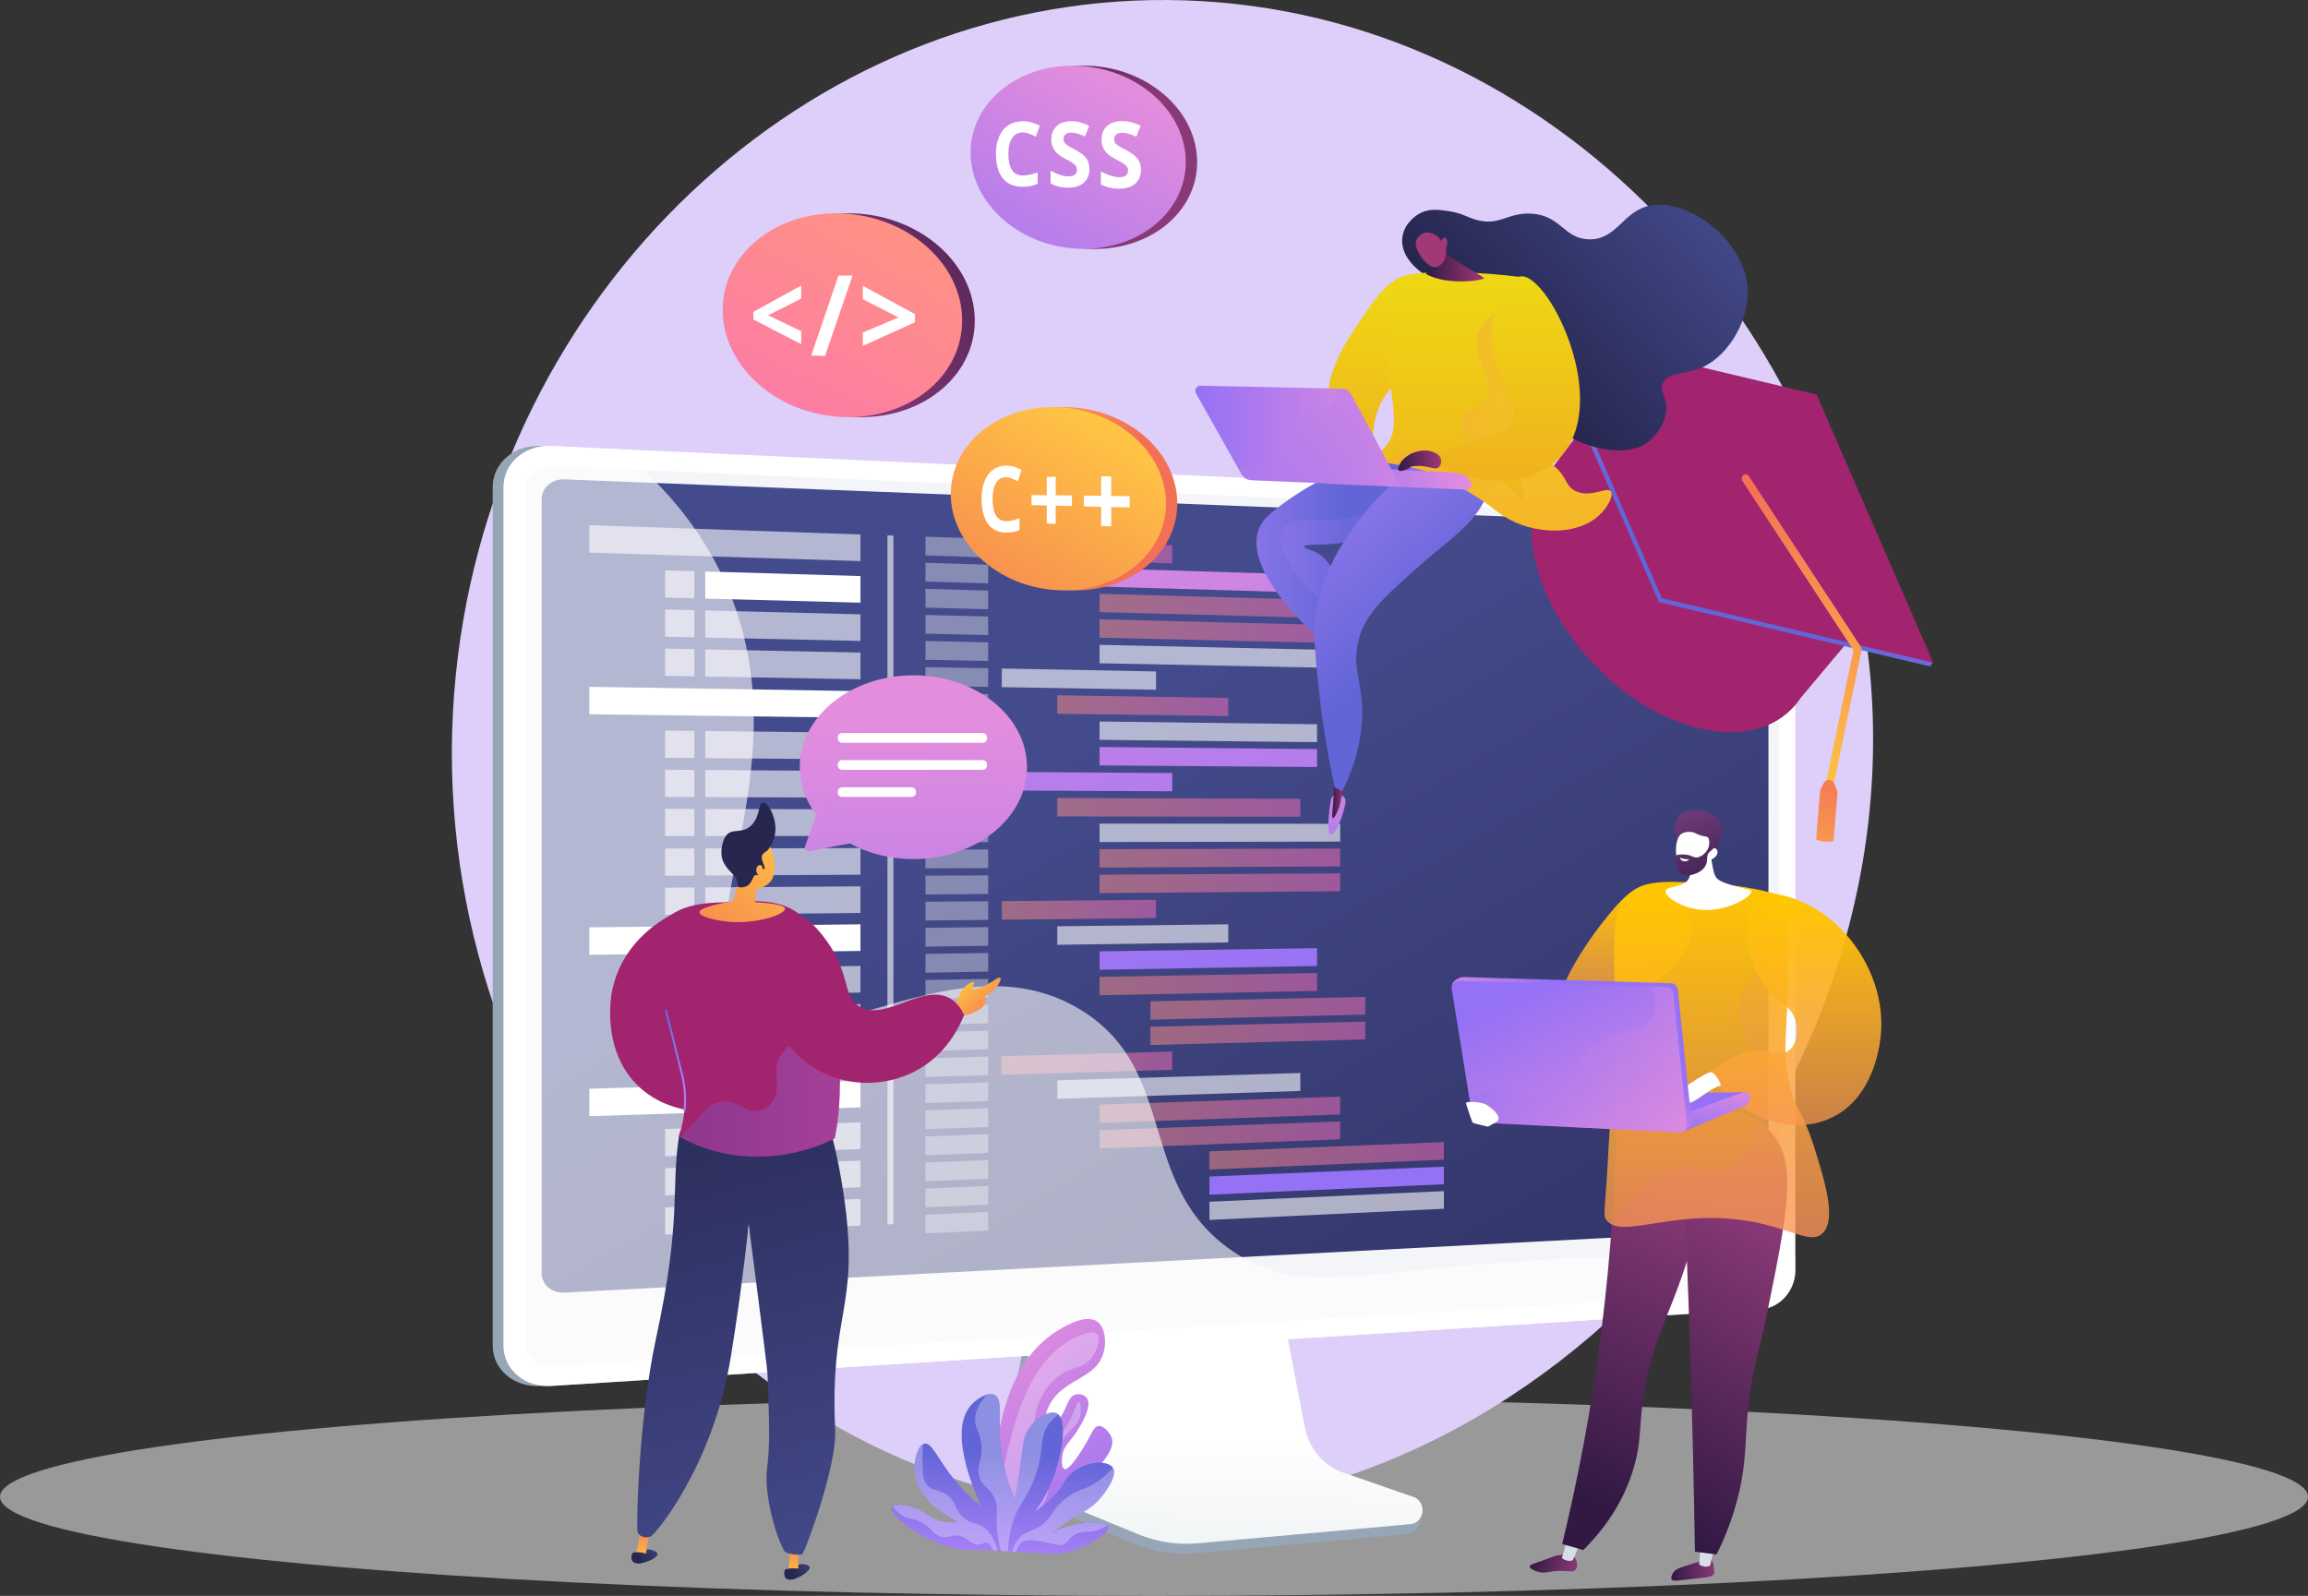 <svg width="710" height="491" viewBox="0 0 710 491" fill="none" xmlns="http://www.w3.org/2000/svg">
<rect x="0" y="0" width="710" height="491" fill="#333333" stroke="none"/>
<ellipse cx="355" cy="460.5" rx="355" ry="30.5" fill="#CFCFCF" fill-opacity="0.65"/>
<path d="M364.407 0.106C252.474 -3.501 155.532 85.258 140.886 201.705C124.873 329.04 213.015 443.6 321.475 461.953C456.383 484.781 587.22 352.737 575.482 209.504C566.619 101.573 478.179 3.78 364.407 0.106Z" fill="#DDCEFA"/>
<path d="M412.32 455.773C406.364 453.669 401.901 448.292 400.644 441.696L391.97 396.089L317.783 398.894L308.653 446.422C307.38 453.085 312.487 459.748 318.395 462.203L349.431 475.112C355.198 477.516 361.406 478.468 367.581 477.901L433.173 471.939C435.09 471.772 436.63 470.169 436.85 468.115C437.07 466.06 438.422 463.756 436.583 463.105L412.32 455.773Z" fill="#97A6B7"/>
<path d="M413.059 453.002C407.103 450.931 402.656 445.62 401.399 439.091L392.74 394.051L320.36 396.823L311.245 443.75C309.973 450.33 313.351 456.909 319.244 459.331L350.248 472.073C356.016 474.444 362.207 475.379 368.383 474.828L433.911 468.933C435.829 468.766 437.369 467.18 437.589 465.142C437.809 463.105 436.661 461.201 434.839 460.567L413.059 453.002Z" fill="url(#paint0_linear)"/>
<path d="M166.202 426.399C158.156 426.917 151.572 421.356 151.572 414.025V149.835C151.572 142.504 158.156 136.843 166.202 137.21L539.873 164.698C545.782 164.965 548.956 159.905 548.956 166.134V390.829C548.956 397.058 544.179 402.435 538.27 402.819L166.202 426.399Z" fill="#97A6B7"/>
<path d="M169.549 426.399C161.504 426.917 154.919 421.356 154.919 414.025V149.835C154.919 142.504 161.504 136.843 169.549 137.21L541.602 154.344C547.51 154.611 552.288 159.905 552.288 166.134V390.829C552.288 397.058 547.51 402.435 541.602 402.819L169.549 426.399Z" fill="white"/>
<path opacity="0.3" d="M541.602 159.654L169.549 143.389C165.244 143.205 161.755 146.228 161.755 150.135V355.609V413.64C161.755 417.548 165.259 420.521 169.549 420.253L541.602 397.542C544.76 397.341 547.322 394.486 547.322 391.129V339.761V165.95C547.322 162.61 544.776 159.788 541.602 159.654Z" fill="#D8DEE8"/>
<path d="M538.836 378.521L173.572 397.692C169.738 397.893 166.626 395.204 166.626 391.68V153.593C166.626 150.069 169.738 147.33 173.572 147.481L538.836 161.892C541.696 162.009 544.022 164.564 544.022 167.587V372.743C544.022 375.799 541.712 378.371 538.836 378.521Z" fill="url(#paint1_linear)"/>
<path opacity="0.6" d="M264.7 172.63L181.288 170.025V161.575L264.7 164.43V172.63Z" fill="white"/>
<path opacity="0.36" d="M303.985 171.511L284.704 170.893V165.115L303.985 165.783V171.511Z" fill="white"/>
<path opacity="0.36" d="M303.985 179.477L284.704 178.926V173.148L303.985 173.75V179.477Z" fill="white"/>
<path d="M400.016 182.266L325.247 180.095V174.417L400.016 176.755V182.266Z" fill="url(#paint2_linear)"/>
<path opacity="0.5" d="M412.273 190.265L338.258 188.328V182.684L412.273 184.771V190.265Z" fill="url(#paint3_linear)"/>
<path opacity="0.5" d="M412.273 197.897L338.258 196.193V190.532L412.273 192.402V197.897Z" fill="url(#paint4_linear)"/>
<path opacity="0.6" d="M412.273 205.529L338.258 204.059V198.398L412.273 200.035V205.529Z" fill="white"/>
<path opacity="0.36" d="M303.985 187.443L284.704 186.942V181.164L303.985 181.715V187.443Z" fill="white"/>
<path opacity="0.36" d="M303.985 195.409L284.704 194.958V189.196L303.985 189.681V195.409Z" fill="white"/>
<path opacity="0.36" d="M303.985 203.375L284.704 202.99V197.212L303.985 197.646V203.375Z" fill="white"/>
<path opacity="0.36" d="M303.985 211.34L284.704 211.006V205.245L303.985 205.595V211.34Z" fill="white"/>
<path opacity="0.6" d="M355.623 212.209L308.181 211.407V205.679L355.623 206.581V212.209Z" fill="white"/>
<path opacity="0.36" d="M303.985 219.306L284.704 219.038V213.261L303.985 213.561V219.306Z" fill="white"/>
<path opacity="0.36" d="M303.985 227.255L284.704 227.055V221.276L303.985 221.527V227.255Z" fill="white"/>
<path opacity="0.36" d="M303.985 235.221L284.704 235.087V229.31L303.985 229.493V235.221Z" fill="white"/>
<path opacity="0.5" d="M377.843 220.308L325.247 219.59V213.912L377.843 214.747V220.308Z" fill="url(#paint5_linear)"/>
<path opacity="0.6" d="M405.154 228.34L338.258 227.622V221.978L405.154 222.83V228.34Z" fill="white"/>
<path d="M405.154 235.989L338.258 235.488V229.827L405.154 230.478V235.989Z" fill="url(#paint6_linear)"/>
<path opacity="0.36" d="M303.985 243.187L284.704 243.104V237.325L303.985 237.459V243.187Z" fill="white"/>
<path opacity="0.36" d="M303.985 251.152L284.704 251.119V245.357L303.985 245.424V251.152Z" fill="white"/>
<path opacity="0.36" d="M303.985 259.118L284.704 259.152V253.373L303.985 253.39V259.118Z" fill="white"/>
<path opacity="0.36" d="M303.985 267.084L284.704 267.167V261.406L303.985 261.356V267.084Z" fill="white"/>
<path opacity="0.36" d="M303.985 275.049L284.704 275.2V269.421L303.985 269.321V275.049Z" fill="white"/>
<path opacity="0.36" d="M303.985 283.015L284.704 283.215V277.437L303.985 277.27V283.015Z" fill="white"/>
<path opacity="0.36" d="M303.985 290.981L284.704 291.249V285.47L303.985 285.236V290.981Z" fill="white"/>
<path opacity="0.36" d="M303.985 298.93L284.704 299.264V293.486L303.985 293.202V298.93Z" fill="white"/>
<path opacity="0.36" d="M303.985 306.896L284.704 307.28V301.519L303.985 301.168V306.896Z" fill="white"/>
<path opacity="0.36" d="M303.985 314.862L284.704 315.312V309.535L303.985 309.134V314.862Z" fill="white"/>
<path opacity="0.36" d="M303.985 322.828L284.704 323.329V317.567L303.985 317.099V322.828Z" fill="white"/>
<path opacity="0.36" d="M303.985 330.793L284.704 331.361V325.583L303.985 325.065V330.793Z" fill="white"/>
<path opacity="0.36" d="M303.985 338.759L284.704 339.376V333.599L303.985 333.031V338.759Z" fill="white"/>
<path opacity="0.36" d="M303.985 346.724L284.704 347.409V341.631L303.985 340.98V346.724Z" fill="white"/>
<path opacity="0.36" d="M303.985 354.691L284.704 355.425V349.647L303.985 348.946V354.691Z" fill="white"/>
<path opacity="0.36" d="M303.985 362.64L284.704 363.441V357.679L303.985 356.911V362.64Z" fill="white"/>
<path opacity="0.36" d="M303.985 370.605L284.704 371.474V365.695L303.985 364.877V370.605Z" fill="white"/>
<path opacity="0.36" d="M303.985 378.571L284.704 379.489V373.728L303.985 372.843V378.571Z" fill="white"/>
<path opacity="0.5" d="M360.604 173.332L308.055 171.645V165.917L360.604 167.737V173.332Z" fill="url(#paint7_linear)"/>
<path opacity="0.6" d="M400.016 335.652L325.247 338.074V332.379L400.016 330.125V335.652Z" fill="white"/>
<path opacity="0.5" d="M412.273 342.884L338.258 345.505V339.844L412.273 337.39V342.884Z" fill="url(#paint8_linear)"/>
<path opacity="0.5" d="M412.273 350.516L338.258 353.372V347.71L412.273 345.021V350.516Z" fill="url(#paint9_linear)"/>
<path opacity="0.5" d="M444.173 356.811L372.06 359.817V354.239L444.173 351.4V356.811Z" fill="url(#paint10_linear)"/>
<path d="M444.173 364.359L372.06 367.566V361.988L444.173 358.932V364.359Z" fill="url(#paint11_linear)"/>
<path opacity="0.6" d="M444.173 371.891L372.06 375.331V369.737L444.173 366.464V371.891Z" fill="white"/>
<path opacity="0.5" d="M360.604 329.14L308.055 330.676V324.948L360.604 323.529V329.14Z" fill="url(#paint12_linear)"/>
<path opacity="0.5" d="M400.016 251.286L325.247 251.186V245.508L400.016 245.775V251.286Z" fill="url(#paint13_linear)"/>
<path opacity="0.6" d="M412.273 258.935L338.258 259.068V253.406L412.273 253.456V258.935Z" fill="white"/>
<path opacity="0.5" d="M412.273 266.566L338.258 266.917V261.272L412.273 261.072V266.566Z" fill="url(#paint14_linear)"/>
<path opacity="0.5" d="M412.273 274.198L338.258 274.782V269.121L412.273 268.704V274.198Z" fill="url(#paint15_linear)"/>
<path opacity="0.5" d="M355.623 282.447L308.181 282.965V277.237L355.623 276.836V282.447Z" fill="url(#paint16_linear)"/>
<path opacity="0.6" d="M377.843 289.946L325.247 290.681V284.986L377.843 284.385V289.946Z" fill="white"/>
<path d="M405.154 297.21L338.258 298.362V292.701L405.154 291.715V297.21Z" fill="url(#paint17_linear)"/>
<path opacity="0.5" d="M405.154 304.875L338.258 306.211V300.55L405.154 299.364V304.875Z" fill="url(#paint18_linear)"/>
<path opacity="0.5" d="M419.989 312.173L353.894 313.709V308.082L419.989 306.712V312.173Z" fill="url(#paint19_linear)"/>
<path opacity="0.5" d="M419.989 319.788L353.894 321.524V315.897L419.989 314.311V319.788Z" fill="url(#paint20_linear)"/>
<path d="M360.604 243.454L308.055 243.204V237.492L360.604 237.842V243.454Z" fill="url(#paint21_linear)"/>
<path d="M264.7 185.422L216.944 184.17V175.82L264.7 177.239V185.422Z" fill="white"/>
<path opacity="0.6" d="M204.608 183.836L213.597 184.086V175.72L204.608 175.469V183.836Z" fill="white"/>
<path opacity="0.6" d="M264.7 197.196L216.944 196.16V187.81L264.7 189.012V197.196Z" fill="white"/>
<path opacity="0.6" d="M204.608 195.893L213.597 196.077V187.726L204.608 187.509V195.893Z" fill="white"/>
<path opacity="0.6" d="M264.7 208.985L216.944 208.15V199.801L264.7 200.786V208.985Z" fill="white"/>
<path opacity="0.6" d="M204.608 207.933L213.597 208.083V199.734L204.608 199.55V207.933Z" fill="white"/>
<path d="M264.7 292.567L181.288 293.77V285.32L264.7 284.385V292.567Z" fill="white"/>
<path opacity="0.6" d="M264.7 305.376L216.944 306.294V297.944L264.7 297.176V305.376Z" fill="white"/>
<path opacity="0.6" d="M204.608 306.528L213.597 306.345V297.995L204.608 298.145V306.528Z" fill="white"/>
<path opacity="0.6" d="M264.7 317.15L216.944 318.285V309.935L264.7 308.95V317.15Z" fill="white"/>
<path opacity="0.6" d="M204.608 318.569L213.597 318.352V310.002L204.608 310.186V318.569Z" fill="white"/>
<path opacity="0.6" d="M264.7 328.923L216.944 330.275V321.925L264.7 320.74V328.923Z" fill="white"/>
<path opacity="0.6" d="M204.608 330.609L213.597 330.359V322.009L204.608 322.243V330.609Z" fill="white"/>
<path d="M264.7 220.842L181.288 219.756V211.307L264.7 212.643V220.842Z" fill="white"/>
<path opacity="0.6" d="M264.7 233.634L216.944 233.25V224.917L264.7 225.451V233.634Z" fill="white"/>
<path opacity="0.6" d="M204.608 233.15L213.597 233.217V224.867L204.608 224.767V233.15Z" fill="white"/>
<path opacity="0.6" d="M264.7 245.408L216.944 245.241V236.907L264.7 237.225V245.408Z" fill="white"/>
<path opacity="0.6" d="M204.608 245.19L213.597 245.224V236.874L204.608 236.824V245.19Z" fill="white"/>
<path opacity="0.6" d="M264.7 269.121L216.944 269.372V261.038L264.7 260.921V269.121Z" fill="white"/>
<path opacity="0.6" d="M204.608 269.439L213.597 269.389V261.039L204.608 261.072V269.439Z" fill="white"/>
<path opacity="0.6" d="M264.7 280.894L216.944 281.362V273.029L264.7 272.695V280.894Z" fill="white"/>
<path opacity="0.6" d="M204.608 281.496L213.597 281.395V273.045L204.608 273.112V281.496Z" fill="white"/>
<path opacity="0.6" d="M264.7 257.197L216.944 257.23V248.897L264.7 248.998V257.197Z" fill="white"/>
<path opacity="0.6" d="M204.608 257.248L213.597 257.231V248.881L204.608 248.864V257.248Z" fill="white"/>
<path d="M264.7 340.696L181.288 343.418V334.968L264.7 332.513V340.696Z" fill="white"/>
<path opacity="0.6" d="M264.7 353.505L216.944 355.292V346.942L264.7 345.305V353.505Z" fill="white"/>
<path opacity="0.6" d="M204.608 355.742L213.597 355.408V347.059L204.608 347.376V355.742Z" fill="white"/>
<path opacity="0.6" d="M264.7 365.278L216.944 367.282V358.932L264.7 357.079V365.278Z" fill="white"/>
<path opacity="0.6" d="M204.608 367.8L213.597 367.416V359.065L204.608 359.416V367.8Z" fill="white"/>
<path opacity="0.6" d="M264.7 377.051L216.944 379.272V370.922L264.7 368.852V377.051Z" fill="white"/>
<path opacity="0.6" d="M204.608 379.84L213.597 379.422V371.073L204.608 371.457V379.84Z" fill="white"/>
<path opacity="0.6" d="M274.835 376.617L272.997 376.701V164.714L274.835 164.781V376.617Z" fill="white"/>
<path opacity="0.6" d="M502.756 386.47C421.764 388.273 403.551 400.564 380.53 385.835C348.913 365.595 363.307 329.607 332.491 310.72C293.755 286.99 249.095 330.459 228.887 309.267C208.757 288.159 246.785 238.494 224.769 183.118C215.938 160.891 200.884 146.462 190.496 138.196L169.534 137.227C161.488 136.86 154.904 142.521 154.904 149.852V414.041C154.904 421.372 161.488 426.916 169.534 426.415L541.586 402.852C547.495 402.485 552.272 397.107 552.272 390.862V386.871C541.146 386.436 523.86 386.002 502.756 386.47Z" fill="white"/>
<path d="M492.62 206.581C512.53 225.769 537.893 230.846 550.653 218.638H550.669L550.716 218.571C551.235 218.07 551.753 217.553 552.225 216.985C552.822 216.283 553.387 215.532 553.89 214.78L569.337 196.31L572.543 192.47L549.427 170.86C546.065 165.299 541.79 159.905 536.683 154.962C530.932 149.418 524.725 145.059 518.502 141.953L495.37 120.327L477.267 144.324C477.204 144.408 477.126 144.474 477.063 144.558C476.387 145.343 475.759 146.195 475.209 147.063C474.313 148.449 473.59 149.935 472.977 151.488C467.194 166.635 474.863 189.447 492.62 206.581Z" fill="#A2246E"/>
<path opacity="0.3" d="M492.479 206.731C497.853 212.158 503.95 216.751 510.582 219.874C517.37 223.063 526.956 225.969 534.467 225.301C546.96 224.182 552.853 215.782 560.49 206.748C563.429 203.274 566.587 199.984 569.353 196.327C562.109 195.342 552.696 197.863 545.892 200.402C540.015 202.606 534.42 206.18 528.197 207.165C514.463 209.336 499.786 200.285 492.919 187.86C488.723 180.279 490.389 170.426 484.999 163.395C481.51 158.853 476.12 156.365 472.993 151.488C473.559 152.357 471.61 158.569 471.469 159.888C471.154 162.928 471.17 165.984 471.563 169.006C472.49 176.07 475.334 182.75 478.839 188.779C482.547 195.175 487.167 201.37 492.479 206.731Z" fill="#A2246E"/>
<path d="M477.487 103.694L557.756 122.782L592.296 202.122L594.512 204.026L593.742 205.044L510.283 185.222L474.392 102.725L475.162 101.707L477.487 103.694Z" fill="url(#paint22_linear)"/>
<path d="M558.825 121.395L594.732 203.909L511.257 184.053L475.334 101.54L558.825 121.395Z" fill="#A2246E"/>
<path d="M562.219 244.907C562.848 245.007 563.46 244.573 563.586 243.905L572.653 200.035C572.732 199.684 572.653 199.316 572.465 199.016L538.003 146.512C537.626 145.928 536.856 145.777 536.306 146.195C535.756 146.596 535.615 147.414 536.008 147.998L570.155 200.035L561.213 243.354C561.072 244.055 561.48 244.74 562.14 244.89C562.172 244.89 562.203 244.89 562.219 244.907Z" fill="url(#paint23_linear)"/>
<path d="M565 242.836L564.277 241.116C563.995 240.465 563.413 240.031 562.737 239.981C562.062 239.93 561.417 240.264 561.056 240.866L560.192 242.502C559.956 242.886 559.925 243.354 559.877 243.821L558.699 258.116C558.667 258.417 559.783 258.784 561.323 258.918C562.863 259.052 564.01 258.918 564.042 258.617L565.236 244.272C565.267 243.771 565.205 243.287 565 242.836Z" fill="url(#paint24_linear)"/>
<path d="M480.332 311.939C476.497 307.58 487.12 291.232 492.793 284.068C497.759 277.805 502.866 271.376 509.136 272.194C514.636 272.912 519.994 279.074 520.309 284.986C521.189 300.884 485.784 318.134 480.332 311.939Z" fill="url(#paint25_linear)"/>
<path d="M526.406 479.988C527.129 480.606 527.255 482.176 527.349 483.195C527.38 483.646 527.412 483.879 527.365 484.03C527.019 485.199 524.882 485.332 521.519 485.683C516.223 486.251 514.636 486.702 514.227 485.867C513.835 485.082 514.777 483.796 514.887 483.646C515.453 482.877 516.16 482.61 517.512 482.126C520.01 481.257 521.707 480.773 522.21 480.623C525.385 479.738 525.919 479.588 526.406 479.988Z" fill="url(#paint26_linear)"/>
<path d="M523.248 474.845L522.713 481.258C522.87 481.575 524.662 482.494 526.092 481.692L527.459 475.38L523.248 474.845Z" fill="#D8DEE8"/>
<path d="M484.37 479.17C485.234 480.189 485.439 482.059 484.684 482.978C483.946 483.879 482.83 483.211 479.672 483.312C476.293 483.412 475.413 484.264 473.119 483.596C472.192 483.328 470.557 482.66 470.589 481.959C470.604 481.458 471.437 481.207 474.234 480.222C478.194 478.819 478.179 478.736 479.012 478.585C481.102 478.201 483.223 477.834 484.37 479.17Z" fill="url(#paint27_linear)"/>
<path d="M482.202 473.308L480.505 479.303C480.63 479.62 482.359 480.689 483.836 480.021L486.35 474.21L482.202 473.308Z" fill="#D8DEE8"/>
<path d="M497.256 342.065C497.02 362.205 495.716 384.85 492.62 409.449C489.556 433.763 485.25 455.723 480.567 475.045C482.736 475.663 484.889 476.281 487.057 476.898C492.542 471.454 499.472 462.904 502.803 450.814C504.877 443.299 504.186 439.441 505.506 430.223C507.596 415.527 511.839 407.812 516.223 395.972C520.167 385.318 524.819 369.687 527.318 348.779C517.292 346.541 507.282 344.303 497.256 342.065Z" fill="url(#paint28_linear)"/>
<path d="M516.789 340.145C518.109 365.762 519.209 391.847 520.026 418.4C520.639 438.322 521.095 457.994 521.409 477.399C523.625 477.683 525.825 477.984 528.04 478.268C530.178 474.043 533.006 467.58 534.955 459.314C537.312 449.26 536.762 443.299 537.799 432.878C538.962 421.188 540.643 418.65 543.629 403.904C549.695 373.995 552.728 359.032 545.955 349.731C543.755 346.725 536.872 339.143 516.789 340.145Z" fill="url(#paint29_linear)"/>
<path d="M548.988 275.784C543.817 274.231 536.227 272.428 526.94 271.877C513.693 271.075 507.077 270.691 502.379 274.031C491.536 281.78 499.927 299.631 495.496 343.936C494.867 350.265 494.726 356.627 494.254 362.973C493.5 373.477 493.327 374.045 494.003 375.114C498.309 381.794 514.4 371.724 537.972 375.698C551.156 377.919 557.143 383.046 560.758 379.355C564.969 375.047 561.355 363.441 558.243 353.454C554.676 341.982 552.46 341.848 550.433 333.214C548.312 324.197 549.6 319.537 549.93 305.309C550.103 298.479 550.072 288.343 548.988 275.784Z" fill="url(#paint30_linear)"/>
<g opacity="0.3">
<path opacity="0.3" d="M516.915 358.932C523.075 358.415 527.082 362.122 532.393 359.233C539.685 355.275 542.026 342.967 541.57 334.25C540.863 321.007 533.745 317.517 534.97 308.967C535.63 304.341 538.742 298.195 549.899 291.916C550.04 297.193 550.025 301.702 549.93 305.276C549.6 319.504 548.312 324.147 550.433 333.181C552.46 341.815 554.66 341.965 558.243 353.421C561.355 363.408 564.969 375.014 560.758 379.323C557.143 383.013 551.156 377.886 537.972 375.665C517.653 372.242 502.913 379.222 496.455 376.968C504.265 363.291 511.336 359.4 516.915 358.932Z" fill="url(#paint31_linear)"/>
</g>
<path d="M540.58 276.686C544.98 272.845 553.828 277.187 556.2 278.356C569.385 284.836 581.233 302.32 578.295 320.773C577.855 323.545 575.812 336.504 565.488 342.766C556.169 348.428 543.598 346.975 533.525 338.959C532.142 337.656 530.775 336.37 529.392 335.068C528.04 333.515 526.689 331.962 525.322 330.392C527.459 328.505 531.073 325.8 536.149 324.046C542.843 321.742 547.73 325.866 550.842 322.744C552.995 320.573 552.995 316.765 552.46 314.444C551.392 309.785 547.526 308.465 544.289 305.159C536.699 297.377 535.3 281.295 540.58 276.686Z" fill="url(#paint32_linear)"/>
<path d="M477.33 336.973L536.322 336.038L520.639 344.087L477.173 341.065L477.33 336.973Z" fill="url(#paint33_linear)"/>
<path d="M538.396 337.707C538.396 338.876 537.705 339.928 536.667 340.329L517.826 348.177L517.747 342.733L536.322 336.037C537.359 335.72 538.396 336.555 538.396 337.707Z" fill="url(#paint34_linear)"/>
<path d="M529.313 333.999C529.675 333.916 527.553 329.407 525.887 329.925C524.222 330.442 516.05 335.469 515.312 337.54C514.573 339.61 514.573 339.61 514.573 339.61C514.573 339.61 518.14 339.911 520.34 339.126C522.54 338.325 526.375 334.684 529.313 333.999Z" fill="white"/>
<path d="M516.176 304.541L520.34 344.771C520.482 346.157 518.659 348.228 517.339 348.161L456.336 344.186C455.33 344.136 454.497 343.351 454.324 342.299L446.672 303.439C446.436 302.02 448.84 300.567 450.192 300.6L514.118 302.504C515.17 302.537 516.05 303.406 516.176 304.541Z" fill="url(#paint35_linear)"/>
<path d="M514.777 305.711L518.942 345.94C519.083 347.326 518.03 348.528 516.71 348.461L454.937 345.355C453.932 345.305 453.099 344.52 452.926 343.468L446.609 304.425C446.373 303.005 447.426 301.719 448.777 301.769L512.703 303.673C513.772 303.723 514.667 304.575 514.777 305.711Z" fill="url(#paint36_linear)"/>
<path opacity="0.3" d="M478.509 335.92C483.899 333.499 481.997 328.856 488.362 323.078C496.769 315.463 505.333 318.77 508.319 312.858C509.246 311.021 509.702 308.165 508.067 303.523L512.703 303.657C513.772 303.69 514.652 304.558 514.762 305.677L518.926 345.906C519.068 347.292 518.015 348.495 516.695 348.428L454.922 345.322C453.916 345.272 453.083 344.487 452.91 343.435L452.046 338.041C453.916 336.939 456.163 335.92 458.772 335.369C467.855 333.448 472.302 338.726 478.509 335.92Z" fill="url(#paint37_linear)"/>
<path d="M451.04 339.727C450.946 339.41 451.15 339.076 451.48 339.059C452.784 338.993 455.817 338.959 457.483 340.045C459.652 341.464 462.464 344.036 460.092 345.339L457.892 346.558C457.797 346.608 457.687 346.625 457.562 346.608C456.776 346.424 453.476 345.639 453.114 345.456C452.8 345.255 451.527 341.297 451.04 339.727Z" fill="white"/>
<path d="M525.95 256.497C525.919 260.671 526.359 263.978 526.767 266.249C527.239 268.837 527.585 269.522 528.025 270.056C528.685 270.875 529.675 271.559 535.3 273.046C538.365 273.847 538.758 273.83 538.82 274.148C539.15 275.717 530.806 281.095 522.179 279.792C516.899 279.007 512.09 275.801 512.389 274.114C512.687 272.428 517.952 273.329 519.523 270.274C520.623 268.153 519.397 265.13 517.936 262.625C519.35 259.836 524.552 259.285 525.95 256.497Z" fill="white"/>
<path d="M516.144 258.133C514.903 256.379 514.825 253.307 516.255 251.369C517.496 249.699 519.429 249.466 520.592 249.315C523.97 248.898 528.213 250.401 529.706 253.691C530.586 255.644 528.685 259.702 528.386 260.437C528.056 261.256 527.443 261.539 526.877 262.174C526.092 263.042 524.866 264.412 522.87 266.716C522.713 266.032 522.477 265.197 522.1 264.278C521.959 263.927 521.377 262.558 520.497 261.423C518.753 259.151 517.339 259.803 516.144 258.133Z" fill="url(#paint38_linear)"/>
<path d="M525.73 264.796C525.73 264.796 523.515 268.654 519.099 268.353C515.139 268.086 514.573 258.667 517.087 256.663C517.936 255.995 519.617 255.711 520.985 256.129C521.802 256.363 522.069 256.73 523.405 257.097C524.63 257.431 524.976 257.298 525.353 257.615C525.809 258.033 526.155 259.051 525.385 261.807C526.139 260.988 527.05 260.688 527.679 261.005C527.789 261.055 528.056 261.256 528.197 261.556C528.763 262.625 527.836 263.994 525.73 264.796Z" fill="white"/>
<path d="M525.526 257.047C525.338 257.198 525.919 257.949 525.966 259.018C526.045 261.089 524.08 263.594 522.053 263.794C520.859 263.911 520.529 263.159 518.565 262.926C517.339 262.792 516.333 262.959 515.689 263.109C515.076 265.38 515.657 267.652 517.087 268.704C518.627 269.839 520.592 269.154 521.425 268.854C521.975 268.654 523.735 268.052 524.662 266.332C525.62 264.545 524.677 263.46 525.777 262.241C526.328 261.623 527.066 261.373 527.773 260.187C527.962 259.87 528.088 259.586 528.182 259.385C527.16 258.266 525.809 256.83 525.526 257.047Z" fill="url(#paint39_linear)"/>
<path d="M517.119 263.961C517.119 263.961 517.967 264.428 519.445 264.345C519.523 264.345 519.602 264.362 519.602 264.395C519.633 264.545 518.69 265.213 517.81 264.946C517.197 264.762 516.71 264.145 516.789 263.978C516.852 263.928 516.993 263.944 517.119 263.961Z" fill="white"/>
<path d="M208.505 280.51C207.452 280.928 191.471 287.691 188.187 305.41C187.919 306.846 185.358 322.076 195.069 332.831C205.975 344.904 226.954 344.604 235.282 334.517C237.231 332.163 238.252 329.557 238.818 327.37L236.618 321.174C233.947 317.734 230.285 316.916 228.352 316.415C223.544 315.162 219.93 317.433 217.179 314.962C215.655 313.592 215.357 311.639 215.089 309.885C214.162 303.923 217.337 300.249 217.572 296.575C217.745 293.82 218.657 287.808 215.278 283.884C213.141 281.395 210.187 280.727 208.505 280.51Z" fill="#A2246E"/>
<path d="M202.282 478.084C202.094 476.999 198.778 475.997 197.144 477.467C196.327 478.185 195.761 479.671 196.232 480.322C196.405 480.556 195.698 480.99 196.374 480.99C198.605 481.04 202.471 479.17 202.282 478.084Z" fill="url(#paint40_linear)"/>
<path d="M198.794 478.485L195.384 477.967C196.971 475.947 196.672 469.501 196.672 469.501L200.302 470.369C200.302 470.369 199.894 472.139 199.187 474.744C198.951 475.646 198.841 477.032 198.794 478.485Z" fill="url(#paint41_linear)"/>
<path d="M199.108 478.034C199.108 478.034 195.007 477.032 194.551 477.9C194.111 478.769 193.765 481.09 196.374 481.007C198.982 480.94 199.328 478.769 199.108 478.034Z" fill="url(#paint42_linear)"/>
<path d="M249.08 482.175C248.75 481.123 245.34 480.639 243.91 482.326C243.202 483.161 242.841 484.714 243.391 485.299C243.595 485.516 242.951 486.033 243.627 485.95C245.827 485.649 249.41 483.228 249.08 482.175Z" fill="url(#paint43_linear)"/>
<path d="M245.685 483.094H242.244C243.548 480.856 242.401 474.527 242.401 474.527L246.11 474.845C246.11 474.845 245.937 476.648 245.575 479.337C245.465 480.255 245.544 481.658 245.685 483.094Z" fill="url(#paint44_linear)"/>
<path d="M254.627 344.654C256.23 350.248 258.508 359.3 259.97 370.639C264.15 402.986 255.255 404.021 256.921 439.859C257.455 451.298 247.587 477.683 246.722 478.268C246.298 478.318 245.842 478.335 245.355 478.318C244.491 478.285 243.297 478.151 241.882 477.7C240.327 477.416 234.685 461.201 235.99 451.582C236.917 444.768 236.65 437.437 236.115 422.808C236.021 420.437 230.317 376.667 230.317 376.667C228.572 392.866 226.577 406.643 224.848 417.314C219.285 451.599 201.198 472.356 200.255 472.69C200.067 472.774 198.369 473.425 196.987 472.456C196.374 472.022 196.154 471.471 196.154 471.471C195.667 471.07 196.295 437.237 201.811 411.77C209.825 374.814 206.337 366.163 208.867 349.664C211.067 335.352 254.627 344.654 254.627 344.654Z" fill="url(#paint45_linear)"/>
<path d="M256.764 350.232C251.955 352.853 239.572 357.563 224.801 355.225C218.248 354.189 212.984 351.918 209.212 349.831C209.102 349.764 208.977 349.714 208.867 349.647C212.701 337.323 209.699 330.726 208.285 324.648C206.258 315.981 206.227 316.632 204.561 309.752C201.811 298.396 201.371 286.79 203.257 284.418C208.348 278.022 217.509 277.789 222.271 277.622C227.582 277.455 239.808 275.467 246.55 281.897C246.66 282.014 245.292 282.799 245.968 283.634C246.597 284.418 248.765 287.174 250.714 290.881C252.128 293.57 253.417 296.709 254.705 301.385C256.984 309.635 257.644 316.649 257.864 319.705C257.927 320.723 257.99 321.692 258.052 322.644C258.948 337.824 257.801 345.155 256.764 350.232Z" fill="#A2246E"/>
<path d="M245.937 482.61C245.937 482.61 241.741 482.226 241.411 483.144C241.081 484.063 241.05 486.418 243.627 485.95C246.188 485.499 246.251 483.295 245.937 482.61Z" fill="url(#paint46_linear)"/>
<path d="M237.577 270.391C239.022 267.318 238.064 263.995 237.86 263.277C236.964 260.271 236.681 259.837 236.1 259.235L235.298 258.451C235.298 258.451 235.251 258.417 235.204 258.384C234.654 258.033 232.658 257.565 232.234 257.565C230.882 257.599 228.478 262.943 227.425 270.975C227.315 271.276 227.205 271.56 227.095 271.86C226.435 273.714 225.885 275.534 225.414 277.305C216.347 278.808 215.152 280.027 215.168 280.695C215.168 282.081 220.48 283.3 224.424 283.617C233.035 284.302 241.631 281.279 241.49 279.592C241.427 278.858 239.667 278.023 232.375 277.555C232.454 276.269 232.548 274.983 232.627 273.714C233.192 273.514 236.508 272.662 237.577 270.391Z" fill="url(#paint47_linear)"/>
<path d="M238.394 256.747C237.938 259.219 236.367 261.623 235.738 261.924C235.66 261.957 235.188 262.225 234.717 262.726C234.654 262.792 234.591 262.876 234.528 262.993C233.742 264.446 235.722 266.75 235.157 267.351C234.732 267.786 233.287 266.784 233.02 267.184C232.768 267.552 233.931 268.671 233.632 269.122C233.412 269.456 232.674 268.955 232.061 269.422C231.762 269.656 231.794 269.89 231.37 270.708C231.134 271.159 230.82 271.66 230.6 271.927C229.531 273.213 227.174 273.28 226.828 272.612C226.734 272.428 226.86 272.311 226.844 271.743C226.844 271.743 226.812 271.226 226.592 270.574C226.278 269.656 225.241 268.821 224.267 267.719C222.444 265.665 222.114 264.162 222.035 263.661C222.004 263.477 221.988 263.343 221.972 263.26C221.752 261.323 222.239 258.667 223.308 257.181C225.1 254.693 227.771 256.597 230.631 254.359C233.947 251.77 233.098 247.144 234.67 246.977C236.398 246.744 239.242 252.188 238.394 256.747Z" fill="#26264F"/>
<path d="M234.434 266.6C234.01 265.648 232.878 266.233 232.674 267.301C232.47 268.37 233.255 269.689 234.245 269.672C235.22 269.656 235 267.869 234.434 266.6Z" fill="url(#paint48_linear)"/>
<path d="M210.564 342.015C210.548 342.015 210.548 342.015 210.532 342.015C210.36 341.998 210.234 341.831 210.265 341.648C210.894 335.669 209.715 331.311 208.694 327.486C208.442 326.551 208.191 325.633 207.987 324.731C206.84 319.821 206.337 317.934 205.802 315.914C205.457 314.594 205.095 313.242 204.545 310.971C204.498 310.787 204.608 310.62 204.765 310.57C204.938 310.52 205.095 310.637 205.142 310.804C205.692 313.075 206.054 314.411 206.4 315.73C206.934 317.751 207.437 319.638 208.584 324.564C208.788 325.466 209.04 326.368 209.291 327.286C210.344 331.177 211.522 335.602 210.878 341.715C210.862 341.882 210.721 342.015 210.564 342.015Z" fill="url(#paint49_linear)"/>
<path opacity="0.3" d="M256.764 350.232C251.955 352.853 239.572 357.563 224.801 355.225C218.248 354.189 212.984 351.918 209.212 349.831C210.925 348.411 213.031 346.04 216.52 342.015C220.747 337.139 225.697 338.959 228.62 340.796C230.725 342.116 233.318 342.149 235.455 340.897C237.592 339.644 238.944 337.273 239.007 334.701C239.038 333.515 238.991 332.163 238.85 330.626C237.86 319.521 252.317 318.586 252.317 318.586C254.36 317.45 256.292 319.271 258.068 322.661C258.948 337.824 257.801 345.155 256.764 350.232Z" fill="url(#paint50_linear)"/>
<path d="M307.348 300.8C306.767 300.867 306.06 301.485 305.573 301.786C304.865 302.203 304.158 302.621 303.435 303.021C302.053 303.79 300.575 304.357 299.004 304.324C299.051 304.09 299.13 303.84 299.208 303.606C299.475 302.938 299.837 302.37 299.617 302.17C299.318 301.886 297.983 302.487 296.757 303.723C296.254 304.224 295.783 304.825 295.405 305.526C294.777 306.662 294.887 307.28 294.368 308.148C293.583 308.883 293.001 309.05 293.001 309.05V309.284L293.095 309.568C292.404 310.135 291.618 310.469 290.99 310.686C292.074 311.004 293.127 311.304 294.211 311.622L294.965 312.958C294.965 312.958 299.051 312.056 301.518 310.453C302.665 309.701 303.074 308.783 303.168 308.015C303.231 307.497 303.168 307.063 303.105 306.795C303.058 306.595 303.011 306.478 303.011 306.478C303.011 306.478 306.374 304.992 307.71 301.769C307.898 301.301 307.914 300.734 307.348 300.8Z" fill="url(#paint51_linear)"/>
<path d="M293.08 307.714C294.997 309.15 296.034 311.087 296.568 312.323C295.154 315.847 291.948 322.393 285.317 327.219C274.443 335.135 258.477 335.402 247.367 326.367C234.088 315.58 231.872 294.922 237.451 286.072C238.095 285.053 240.201 281.696 243.485 281.312C245.56 281.062 248.372 281.98 252.82 287.508C262.091 299.047 258.822 306.245 264.291 309.618C272.494 314.711 284.704 301.485 293.08 307.714Z" fill="#A2246E"/>
<path d="M431.02 86.343C427.61 85.291 423.053 91.938 419.266 97.465C413.593 105.731 406.977 115.4 408.769 127.007C410.529 138.429 419.737 147.313 422.361 146.044C424.609 144.959 420.287 137.277 423.603 127.007C426.274 118.724 430.69 118.724 433.66 110.591C437.322 100.504 435.216 87.646 431.02 86.343Z" fill="url(#paint52_linear)"/>
<path d="M429.339 138.93C411.786 143.456 400.22 150.737 393.463 155.88C389.801 158.669 388.12 160.406 387.193 162.945C381.991 177.39 408.706 199.217 411.55 201.504C412.791 198.415 414.033 195.342 415.274 192.253C412.509 176.154 407.92 171.094 404.07 169.591C403.001 169.174 401.194 168.723 401.226 168.172C401.304 166.886 411.456 168.723 421.151 164.948C430.816 161.191 440.543 151.672 438.799 145.376C438.5 144.241 437.18 140.917 429.339 138.93Z" fill="url(#paint53_linear)"/>
<path d="M412.304 244.472C412.304 244.472 413.939 245.09 413.939 246.46C413.939 247.829 412.289 253.874 410.481 256.028C408.674 258.182 408.517 254.976 408.627 252.905C408.737 250.835 409.209 246.209 409.664 245.324C410.12 244.439 412.304 244.472 412.304 244.472Z" fill="url(#paint54_linear)"/>
<path opacity="0.3" d="M407.056 160.039C403.866 159.972 396.386 159.338 394.406 163.262C392.74 166.535 395.647 171.495 397.438 174.551C402.294 182.851 407.024 183.702 410.34 188.796C411.629 190.766 412.791 193.522 413.169 197.463C413.876 195.709 414.583 193.973 415.29 192.219C412.524 176.121 407.936 171.061 404.086 169.558C403.017 169.14 401.21 168.689 401.241 168.138C401.32 166.852 411.471 168.689 421.167 164.915C429.983 161.492 438.799 153.292 438.987 147.097C425.033 157.768 414.52 160.189 407.056 160.039Z" fill="url(#paint55_linear)"/>
<path d="M413.247 238.644C413.153 240.765 412.98 242.535 412.823 243.838C412.493 246.743 412.179 247.896 411.754 248.948C411.377 249.866 410.466 251.853 410.01 251.72C409.554 251.586 410.026 249.365 410.371 243.236C410.419 242.351 410.576 239.512 410.576 239.512L413.247 238.644Z" fill="url(#paint56_linear)"/>
<path d="M439.459 140.149C429.339 146.629 422.786 153.993 418.967 158.97C414.457 164.848 407.606 173.782 405.123 187.109C403.803 194.206 404.447 200.585 405.814 213.027C407.166 225.384 409.099 235.454 410.607 242.334C411.377 242.668 412.163 243.002 412.933 243.336C415.023 239.262 417.741 232.832 418.716 224.599C420.319 211.123 415.573 206.848 417.851 197.296C419.816 189.013 425.536 183.953 436.96 173.799C446.342 165.466 455 160.506 458.222 150.119C458.772 148.349 459.227 146.178 458.347 144.207C456.414 139.899 449.076 138.413 439.459 140.149Z" fill="url(#paint57_linear)"/>
<path d="M447.536 87.111C444.911 86.51 440.59 86.627 436.473 83.187C435.231 82.151 430.847 78.477 431.381 73.217C431.853 68.591 435.97 66.103 436.489 65.802C439.411 64.099 442.319 64.466 445.556 64.951C449.751 65.552 451.134 66.771 454.041 67.606C461.239 69.677 463.674 65.368 470.934 65.719C480.206 66.186 481.007 73.451 488.802 73.635C497.554 73.835 499.236 64.734 507.879 63.197C519.869 61.06 538.019 74.77 537.657 90.601C537.453 99.736 531.042 110.207 522.87 113.346C518.109 115.183 512.954 114.599 511.493 117.889C510.456 120.227 512.797 122.03 512.577 126.122C512.294 131.382 508.02 135.089 507.344 135.674C500.949 141.218 486.617 138.412 476.827 130.58C459.133 116.452 461.804 90.384 447.536 87.111Z" fill="url(#paint58_linear)"/>
<path d="M467.807 85.24C461.867 84.456 455 83.871 447.379 83.754C431.271 83.52 428.977 85.691 428.38 87.295C427.28 90.284 429.166 91.787 428.097 97.014C427.453 100.137 428.066 101.556 426.824 104.913C425.614 108.186 426.557 109.939 427.626 117.605C428.993 127.407 429.621 132.384 427.029 136.342C425.237 139.081 423.226 139.314 423.414 140.617C423.823 143.389 432.859 141.869 444.314 147.197C447.63 148.733 450.679 150.637 453.24 152.24C459.227 155.981 460.343 157.4 463.109 159.104C471.877 164.464 485.046 164.965 491.96 158.502C494.537 156.081 496.407 152.541 495.559 151.238C494.412 149.468 489.273 153.492 484.559 151.038C481.432 149.418 482.029 146.796 478.414 143.69C474.062 139.966 471.044 141.919 468.09 139.498C463.47 135.724 465.576 126.673 466.864 111.493C467.399 105.213 467.933 96.246 467.807 85.24Z" fill="url(#paint59_linear)"/>
<path d="M450.38 81.717C452.58 83.17 456.132 85.057 456.524 85.575C456.917 86.093 445.776 88.113 438.83 84.389C438.83 84.389 437.761 83.755 441.941 82.87C442.837 82.686 442.664 80.832 442.539 78.929L443.371 77.275C443.371 77.275 448.18 80.265 450.38 81.717Z" fill="url(#paint60_linear)"/>
<path d="M444.833 76.156C444.833 76.156 445.697 80.047 442.476 81.967C439.6 83.687 434.713 76.64 435.624 74.019C435.923 73.15 437.007 72.015 438.154 71.647C438.956 71.38 441.973 71.481 443.262 74.186C443.607 73.401 444.204 72.983 444.613 73.117C445.132 73.284 445.21 74.286 445.226 74.503C445.289 75.288 444.99 75.889 444.833 76.156Z" fill="url(#paint61_linear)"/>
<path opacity="0.3" d="M439.852 138.412C443.167 139.865 443.607 143.021 448.196 144.825C452.564 146.528 454.042 144.391 458.394 145.81C464.947 147.948 467.446 154.661 468.436 154.027C469.347 153.442 468.467 147.013 464.256 142.854C459.416 138.078 454.214 140.266 451.119 135.29C449.909 133.352 448.982 130.28 450.034 127.892C451.464 124.668 455.173 125.787 457.153 123.132C460.689 118.356 452.407 109.722 454.686 102.424C455.597 99.519 458.473 95.862 467.776 93.423C467.65 100.738 467.257 106.833 466.864 111.476C465.576 126.656 463.47 135.69 468.09 139.481C471.044 141.903 474.077 139.949 478.414 143.673C482.029 146.762 481.432 149.401 484.559 151.021C489.273 153.475 494.412 149.451 495.559 151.221C496.407 152.524 494.522 156.064 491.96 158.485C485.062 164.965 471.877 164.447 463.109 159.087C460.343 157.4 459.227 155.964 453.24 152.223C450.679 150.62 447.63 148.733 444.314 147.18C436.284 143.439 429.433 143.072 425.929 142.237C432.906 137.31 437.149 137.227 439.852 138.412Z" fill="url(#paint62_linear)"/>
<path d="M407.841 143.372L449.909 145.543C450.49 145.577 451.009 145.911 451.323 146.428L452.486 148.416C453.067 149.401 452.376 150.687 451.276 150.637L406.71 148.833L407.841 143.372Z" fill="url(#paint63_linear)"/>
<path d="M369.216 118.674L412.681 119.576C413.97 119.609 415.149 120.344 415.777 121.53L430.831 149.668L384.93 147.731C383.673 147.681 382.526 146.946 381.866 145.81L367.927 121.045C367.346 119.993 368.068 118.657 369.216 118.674Z" fill="url(#paint64_linear)"/>
<path opacity="0.3" d="M415.777 121.529C415.149 120.343 413.97 119.592 412.681 119.575L411.723 119.559C411.581 121.045 411.157 122.414 410.293 123.516C407.606 126.957 403.159 124.836 399.843 128.476C396.197 132.468 399.56 137.227 396.307 140.951C392.881 144.859 387.334 141.686 380.954 144.191L381.866 145.827C382.51 146.98 383.657 147.698 384.93 147.748L430.831 149.685L415.777 121.529Z" fill="url(#paint65_linear)"/>
<path d="M443.026 143.406C442.554 142.07 442.083 140.751 441.596 139.415C446.829 137.895 454.089 135.641 461.506 132.818C463.344 132.117 464.02 131.215 464.507 130.531C468.31 125.153 458.614 115.685 458.787 103.394C458.913 94.877 463.769 85.124 468.059 85.007C476.764 84.79 495.967 124.051 479.797 140.801C471.783 149.101 456.792 150.069 443.026 143.406Z" fill="url(#paint66_linear)"/>
<path d="M441.596 139.414C438.311 137.561 434.367 139.465 434.116 139.581C433.393 139.949 432.34 140.584 431.271 141.736C431.146 141.903 429.731 144.007 430.25 144.692C430.674 145.226 432.277 144.792 434.226 143.506C435.043 143.389 436.253 143.272 437.699 143.423C440.354 143.69 441.58 144.575 442.554 143.807C443.261 143.239 443.497 142.053 443.246 141.168C442.963 140.199 442.161 139.715 441.596 139.414Z" fill="url(#paint67_linear)"/>
<path d="M306.924 475.129C304.347 461.602 305.463 450.714 306.625 444.151C308.04 436.185 310.931 419.986 323.047 410.952C324.006 410.233 333.481 403.32 337.74 406.76C339.94 408.53 340.443 412.822 339.484 416.195C337.001 424.929 325.828 423.961 322.12 433.897C320.878 437.204 320.658 441.245 321.523 441.629C322.591 442.097 325.608 437.154 325.907 436.686C328.61 432.277 328.626 429.789 330.684 429.121C331.941 428.703 333.607 429.088 334.361 430.156C336.058 432.578 332.711 438.072 331.768 439.608C329.317 443.633 327.274 444.552 326.771 447.975C326.551 449.445 326.598 451.632 327.416 451.966C328.531 452.434 330.653 449.344 332.02 447.374C335.681 442.063 336.074 438.974 337.897 438.74C339.594 438.54 341.511 440.944 341.998 442.414C343.334 446.439 337.944 454.989 306.924 475.129Z" fill="url(#paint68_linear)"/>
<path opacity="0.28" d="M307.317 472.808C306.94 460.233 308.841 450.263 310.586 443.717C312.817 435.3 317.013 419.485 328.783 412.639C329.616 412.154 335.776 408.581 337.489 410.484C338.636 411.77 337.614 415.277 335.933 417.598C333.057 421.556 329.741 419.986 325.043 423.877C320.831 427.368 319.354 432.06 318.977 433.296C317.61 437.855 318.317 441.78 318.506 443.216C319.244 448.693 317.736 457.661 307.317 472.808Z" fill="white"/>
<path opacity="0.28" d="M311.513 469.668C318.113 463.389 319.637 458.245 319.763 454.621C319.857 451.816 319.134 448.476 321.161 445.37C322.45 443.382 323.44 443.7 325.671 441.562C330.354 437.103 330.936 431.075 331.894 431.308C332.428 431.442 332.711 433.413 332.366 435.283C331.643 439.124 328.814 439.525 325.986 444.201C324.053 447.39 323.377 450.497 323.031 452.133C322.167 456.124 322.748 457.51 322.261 459.732C321.586 462.621 319.244 466.328 311.513 469.668Z" fill="white"/>
<path d="M310.884 477.316C322.324 478.018 325.718 478.736 331.124 476.782C336.184 474.945 341.386 471.338 340.93 469.668C340.6 468.482 337.426 468.499 335.524 468.499C330.433 468.532 326.221 470.185 323.267 471.789C325.813 469.952 328.358 468.115 330.904 466.278C332.68 465.61 335.681 464.174 338.353 461.134C340.018 459.23 343.853 454.104 342.407 451.632C340.898 449.06 333.764 449.578 329.631 453.235C327.651 454.989 327.651 456.325 324.995 459.397C322.591 462.186 320.108 463.94 318.364 465.009C319.998 462.838 322.23 459.448 323.958 454.872C326.583 447.925 328.578 436.92 325.231 434.916C323.015 433.596 318.615 436.318 316.415 439.558C314.64 442.18 314.813 444.384 313.587 452.818C313.053 456.492 312.534 459.448 312.188 461.268C308.778 453.335 307.804 446.656 307.6 441.763C307.348 435.467 308.323 430.524 306.06 429.204C304.033 428.035 300.434 430.323 298.595 432.461C291.178 441.128 300.968 461.502 301.99 463.589C299.271 461.401 295.515 457.978 291.901 453.035C288.02 447.741 286.385 443.8 284.405 444.151C282.441 444.501 281.153 448.943 281.294 452.384C281.703 461.969 293.473 467.58 294.73 468.165C293.74 468.332 292.058 468.515 290.078 468.115C285.694 467.23 284.327 464.391 279.864 463.439C278.167 463.071 274.678 462.687 274.254 463.806C273.484 465.81 282.284 473.375 292.954 476.247C296.867 477.35 295.924 476.398 310.884 477.316Z" fill="url(#paint69_linear)"/>
<path opacity="0.28" d="M318.443 470.385C323.644 467.931 322.937 464.574 328.641 460.433C332.287 457.778 333.135 458.746 337.048 456.208C339.201 454.805 340.961 453.219 342.391 451.632C342.391 451.649 342.407 451.649 342.407 451.666C343.853 454.137 340.018 459.264 338.353 461.168C335.697 464.19 332.68 465.626 330.904 466.311C328.358 468.148 325.813 469.985 323.267 471.822C326.221 470.218 330.417 468.565 335.524 468.532C337.174 468.532 339.814 468.515 340.678 469.3C339.154 470.302 337.771 470.786 336.655 471.037C334.094 471.588 332.491 470.97 330.291 472.389C328.515 473.525 328.673 474.493 327.101 475.111C325.624 475.696 324.885 475.078 321.255 474.443C317.735 473.825 315.928 473.542 314.514 474.493C313.43 475.212 312.864 476.397 312.55 477.449C312.188 477.433 311.811 477.399 311.434 477.382C311.717 476.18 312.235 474.811 313.225 473.592C314.765 471.605 316.494 471.304 318.443 470.385Z" fill="white"/>
<path opacity="0.28" d="M303.593 474.628C302.775 474.411 302.383 475.045 301.235 475.195C299.114 475.496 298.313 473.626 295.814 472.741C292.86 471.688 292.105 473.642 289.167 472.674C286.841 471.906 287.14 470.636 284.091 468.766C280.854 466.779 279.487 467.597 277.098 465.96C276.328 465.426 275.464 464.658 274.631 463.439C275.684 462.838 278.418 463.155 279.864 463.472C284.311 464.424 285.678 467.263 290.078 468.148C292.058 468.549 293.74 468.365 294.73 468.198C293.473 467.614 281.703 461.986 281.294 452.417C281.153 449.227 282.268 445.186 283.981 444.334C283.777 446.538 283.745 448.442 283.777 449.928C283.855 453.385 283.903 455.156 284.94 456.592C286.731 459.097 288.9 457.794 291.87 460.399C294.573 462.771 293.63 464.608 296.458 466.979C298.894 469.033 300.34 468.282 302.634 469.935C304.064 470.97 305.824 472.958 306.861 477.083C306.39 477.066 305.934 477.032 305.494 477.016C305.085 475.863 304.488 474.861 303.593 474.628Z" fill="white"/>
<path opacity="0.28" d="M306.17 461.585C304.74 457.46 302.273 457.878 301.235 454.254C300.214 450.647 302.461 449.511 301.88 444.284C301.455 440.36 300.057 439.792 299.963 437.103C299.9 435.133 300.544 432.444 303.577 429.104C304.488 428.854 305.368 428.854 306.044 429.238C308.307 430.557 307.333 435.483 307.584 441.796C307.788 446.706 308.763 453.369 312.173 461.301C312.518 459.464 313.037 456.508 313.571 452.851C314.797 444.418 314.624 442.213 316.4 439.591C318.6 436.352 323 433.613 325.215 434.949C325.341 435.032 325.467 435.116 325.577 435.216C324.477 436.018 323.455 437.003 322.591 438.222C319.668 442.364 321.334 445.336 318.678 453.502C316.133 461.368 313.54 461.852 311.481 468.632C310.821 470.803 310.208 473.676 310.083 477.283C309.328 477.233 308.621 477.199 307.961 477.166C307.191 474.494 306.83 472.106 306.673 470.068C306.358 465.576 307.128 464.374 306.17 461.585Z" fill="white"/>
<path d="M334.738 20.229C351.238 20.763 365.098 31.468 367.786 45.028C367.786 45.045 367.786 45.061 367.801 45.078C367.943 45.813 368.053 46.564 368.131 47.332C368.131 47.383 368.147 47.433 368.147 47.483C368.178 47.833 368.21 48.184 368.226 48.551C368.226 48.618 368.226 48.685 368.241 48.752C368.257 49.119 368.273 49.487 368.273 49.854C368.273 65.602 353.155 77.525 334.738 76.523C334.251 76.49 333.764 76.456 333.277 76.406C333.23 76.406 333.183 76.406 333.135 76.39C332.68 76.34 332.224 76.289 331.768 76.239C331.705 76.223 331.627 76.223 331.564 76.206C331.124 76.139 330.684 76.072 330.26 76.005C330.181 75.989 330.103 75.972 330.008 75.955C329.584 75.872 329.16 75.805 328.735 75.705C328.657 75.688 328.563 75.672 328.484 75.655C328.06 75.571 327.651 75.471 327.243 75.371C327.164 75.354 327.085 75.338 327.007 75.304C326.598 75.204 326.19 75.087 325.797 74.97C325.718 74.954 325.655 74.92 325.577 74.903C325.215 74.787 324.854 74.686 324.493 74.553C324.398 74.519 324.304 74.486 324.225 74.469C323.864 74.352 323.503 74.219 323.157 74.085C323.078 74.052 323 74.035 322.921 74.002C310.68 69.309 302.084 58.755 302.084 46.948C302.084 31.601 316.604 19.645 334.738 20.229Z" fill="url(#paint70_linear)"/>
<path d="M298.58 46.932C298.58 62.262 313.1 75.505 331.234 76.507C349.636 77.525 364.768 65.585 364.768 49.837C364.768 34.09 349.651 20.83 331.234 20.229C313.1 19.645 298.58 31.602 298.58 46.932Z" fill="url(#paint71_linear)"/>
<g opacity="0.3">
<path opacity="0.3" d="M323.235 68.925C327.211 60.843 323.188 52.894 328.563 47.783C334.047 42.556 341.213 47.95 348.96 43.809C351.977 42.206 355.324 39.016 357.823 32.286C362.176 37.246 364.768 43.341 364.768 49.838C364.768 65.585 349.651 77.509 331.234 76.507C327.054 76.273 323.063 75.405 319.417 74.002C321.224 72.332 322.418 70.579 323.235 68.925Z" fill="url(#paint72_linear)"/>
</g>
<path d="M314.64 40.737C313.226 40.737 312.125 41.321 311.355 42.49C310.585 43.659 310.193 45.279 310.193 47.383C310.193 51.742 311.67 53.946 314.64 53.996C315.897 54.013 317.406 53.696 319.197 53.044V56.551C317.72 57.203 316.086 57.503 314.294 57.453C311.717 57.403 309.753 56.501 308.401 54.748C307.05 53.011 306.374 50.539 306.374 47.317C306.374 45.296 306.704 43.526 307.364 42.006C308.024 40.486 308.983 39.318 310.224 38.516C311.481 37.698 312.943 37.297 314.64 37.297C316.368 37.297 318.113 37.764 319.873 38.683L318.647 42.073C317.971 41.722 317.311 41.405 316.636 41.154C315.96 40.887 315.3 40.754 314.64 40.737Z" fill="white"/>
<path d="M335.131 52.042C335.131 53.846 334.534 55.265 333.324 56.284C332.13 57.303 330.464 57.787 328.343 57.737C326.394 57.703 324.681 57.269 323.188 56.434V52.543C324.414 53.161 325.451 53.595 326.3 53.862C327.148 54.13 327.934 54.263 328.641 54.263C329.49 54.28 330.15 54.113 330.606 53.762C331.061 53.411 331.297 52.894 331.297 52.192C331.297 51.808 331.203 51.458 330.998 51.14C330.794 50.84 330.496 50.539 330.118 50.255C329.726 49.971 328.94 49.504 327.746 48.869C326.63 48.285 325.797 47.734 325.247 47.199C324.697 46.665 324.257 46.064 323.911 45.362C323.581 44.661 323.408 43.843 323.408 42.924C323.408 41.171 323.958 39.801 325.043 38.799C326.127 37.797 327.651 37.296 329.584 37.296C330.543 37.296 331.454 37.413 332.318 37.664C333.183 37.914 334.11 38.265 335.053 38.699L333.78 41.989C332.79 41.555 331.973 41.237 331.344 41.071C330.7 40.904 330.071 40.803 329.458 40.803C328.72 40.803 328.154 40.987 327.761 41.354C327.368 41.722 327.18 42.206 327.18 42.807C327.18 43.175 327.258 43.509 327.416 43.776C327.573 44.06 327.824 44.327 328.17 44.577C328.516 44.845 329.333 45.312 330.637 45.997C332.366 46.899 333.544 47.817 334.188 48.719C334.817 49.621 335.131 50.74 335.131 52.042Z" fill="white"/>
<path d="M351.003 52.275C351.003 54.112 350.374 55.548 349.133 56.584C347.891 57.619 346.178 58.103 343.978 58.053C341.967 58.003 340.191 57.569 338.651 56.734V52.776C339.908 53.394 340.993 53.845 341.857 54.112C342.737 54.379 343.538 54.513 344.277 54.529C345.157 54.546 345.833 54.379 346.304 54.029C346.776 53.678 347.011 53.144 347.011 52.425C347.011 52.025 346.901 51.674 346.697 51.357C346.493 51.039 346.178 50.739 345.786 50.455C345.377 50.171 344.56 49.703 343.334 49.052C342.187 48.451 341.323 47.9 340.741 47.349C340.176 46.814 339.704 46.18 339.374 45.478C339.028 44.777 338.856 43.942 338.856 42.99C338.856 41.203 339.421 39.817 340.537 38.799C341.668 37.78 343.224 37.262 345.22 37.262C346.21 37.262 347.153 37.379 348.048 37.63C348.944 37.88 349.887 38.231 350.877 38.682L349.573 42.038C348.551 41.587 347.718 41.27 347.043 41.103C346.383 40.919 345.723 40.836 345.094 40.836C344.34 40.836 343.758 41.02 343.35 41.404C342.941 41.788 342.737 42.272 342.737 42.873C342.737 43.257 342.816 43.575 342.988 43.858C343.146 44.142 343.413 44.41 343.774 44.677C344.136 44.944 344.984 45.428 346.32 46.113C348.096 47.031 349.321 47.967 349.981 48.885C350.673 49.837 351.003 50.956 351.003 52.275Z" fill="white"/>
<path d="M262.547 65.652C280.901 66.253 296.317 78.16 299.318 93.24C299.318 93.257 299.318 93.273 299.334 93.307C299.491 94.125 299.617 94.96 299.711 95.812C299.711 95.862 299.727 95.928 299.727 95.979C299.758 96.379 299.79 96.763 299.821 97.164C299.821 97.231 299.821 97.315 299.837 97.381C299.853 97.782 299.868 98.2 299.868 98.6C299.868 116.119 283.038 129.395 262.562 128.276C262.012 128.243 261.478 128.209 260.944 128.159C260.897 128.159 260.834 128.142 260.787 128.142C260.284 128.092 259.765 128.042 259.262 127.975C259.184 127.959 259.105 127.959 259.027 127.942C258.54 127.875 258.052 127.808 257.565 127.725C257.471 127.708 257.377 127.691 257.298 127.675C256.827 127.591 256.355 127.508 255.884 127.408C255.79 127.391 255.695 127.374 255.601 127.341C255.13 127.241 254.674 127.14 254.218 127.023C254.124 127.007 254.045 126.973 253.951 126.957C253.495 126.84 253.04 126.723 252.6 126.589C252.521 126.573 252.442 126.539 252.364 126.522C251.955 126.406 251.562 126.272 251.17 126.138C251.075 126.105 250.965 126.072 250.871 126.038C250.462 125.905 250.069 125.754 249.677 125.604C249.598 125.571 249.504 125.537 249.425 125.504C235.817 120.277 226.231 108.537 226.231 95.394C226.215 78.31 242.369 65.001 262.547 65.652Z" fill="url(#paint73_linear)"/>
<path d="M222.318 95.377C222.318 112.445 238.472 127.174 258.665 128.276C279.157 129.395 295.971 116.119 295.971 98.6C295.971 81.082 279.141 66.32 258.665 65.652C238.472 65.001 222.318 78.31 222.318 95.377Z" fill="url(#paint74_linear)"/>
<g opacity="0.3">
<path opacity="0.3" d="M249.755 119.826C254.171 110.825 249.708 101.991 255.68 96.296C261.777 90.485 269.744 96.48 278.371 91.887C281.718 90.1 285.458 86.56 288.24 79.062C293.08 84.573 295.971 91.353 295.971 98.601C295.971 116.119 279.141 129.395 258.665 128.276C254.014 128.025 249.582 127.04 245.512 125.487C247.508 123.633 248.844 121.68 249.755 119.826Z" fill="url(#paint75_linear)"/>
</g>
<path d="M246.471 105.898L231.762 98.3V95.945L246.471 87.846V91.87L236.288 97.014L246.471 101.89V105.898Z" fill="white"/>
<path d="M262.264 84.79L253.794 109.522L249.551 109.388L257.927 84.79H262.264Z" fill="white"/>
<path d="M265.438 102.308L276.422 97.665L265.438 92.054V87.929L281.467 96.663V99.168L265.438 106.399V102.308Z" fill="white"/>
<path d="M328.625 125.286C345.125 125.821 358.985 136.525 361.673 150.086C361.673 150.102 361.673 150.119 361.688 150.136C361.83 150.87 361.94 151.622 362.018 152.39C362.018 152.44 362.034 152.49 362.034 152.54C362.065 152.891 362.097 153.242 362.113 153.609C362.113 153.676 362.113 153.743 362.128 153.81C362.144 154.177 362.16 154.544 362.16 154.912C362.16 170.66 347.043 182.583 328.625 181.581C328.138 181.548 327.651 181.515 327.164 181.464C327.117 181.464 327.07 181.464 327.023 181.448C326.567 181.398 326.111 181.348 325.655 181.297C325.592 181.281 325.514 181.281 325.451 181.264C325.011 181.197 324.571 181.13 324.147 181.064C324.068 181.047 323.99 181.03 323.895 181.014C323.471 180.93 323.047 180.863 322.622 180.763C322.544 180.746 322.45 180.73 322.371 180.713C321.947 180.629 321.538 180.529 321.13 180.429C321.051 180.412 320.972 180.396 320.894 180.362C320.485 180.262 320.077 180.145 319.684 180.028C319.605 180.012 319.542 179.978 319.464 179.961C319.102 179.845 318.741 179.744 318.38 179.611C318.285 179.577 318.191 179.544 318.112 179.527C317.751 179.41 317.39 179.277 317.044 179.143C316.965 179.11 316.887 179.093 316.808 179.06C304.567 174.367 295.971 163.813 295.971 152.006C295.971 136.659 310.491 124.685 328.625 125.286Z" fill="url(#paint76_linear)"/>
<path d="M292.482 151.989C292.482 167.32 307.003 180.563 325.137 181.565C343.538 182.584 358.671 170.643 358.671 154.895C358.671 139.147 343.554 125.888 325.137 125.286C307.003 124.685 292.482 136.659 292.482 151.989Z" fill="url(#paint77_linear)"/>
<g opacity="0.3">
<path opacity="0.3" d="M317.138 173.966C321.114 165.883 317.091 157.934 322.465 152.824C327.95 147.597 335.115 152.991 342.863 148.85C345.88 147.247 349.227 144.057 351.726 137.327C356.078 142.287 358.671 148.382 358.671 154.878C358.671 170.626 343.554 182.55 325.137 181.548C320.957 181.314 316.965 180.445 313.32 179.043C315.127 177.389 316.321 175.636 317.138 173.966Z" fill="url(#paint78_linear)"/>
</g>
<path d="M309.375 146.813C308.087 146.83 307.081 147.431 306.39 148.616C305.698 149.802 305.352 151.455 305.352 153.559C305.352 157.951 306.688 160.222 309.375 160.339C310.522 160.389 311.937 160.105 313.618 159.454V163.078C312.235 163.695 310.711 163.946 309.061 163.846C306.72 163.712 304.944 162.727 303.75 160.94C302.555 159.153 301.958 156.682 301.958 153.459C301.958 151.439 302.241 149.669 302.838 148.149C303.42 146.613 304.268 145.427 305.384 144.592C306.515 143.74 307.835 143.306 309.391 143.256C310.994 143.223 312.612 143.657 314.263 144.575L313.1 148.099C312.471 147.748 311.843 147.431 311.214 147.164C310.585 146.93 309.972 146.796 309.375 146.813Z" fill="white"/>
<path d="M322.025 155.53L317.327 155.413V152.307L322.025 152.357V146.729L324.76 146.696V152.373L329.741 152.44V155.696L324.76 155.58V161.19L322.025 161.057V155.53Z" fill="white"/>
<path d="M338.745 155.931L333.434 155.797V152.491L338.745 152.557V146.562L341.841 146.529V152.591L347.498 152.658V156.131L341.841 155.998V161.976L338.745 161.826V155.931Z" fill="white"/>
<path d="M251.091 250.701C247.885 246.426 246.031 241.4 246.031 236.039C246.031 220.425 261.682 207.767 280.98 207.767C300.277 207.767 315.928 220.425 315.928 236.039C315.928 251.653 300.277 264.312 280.98 264.312C273.751 264.312 267.025 262.541 261.447 259.485C257.77 260.153 252.05 261.272 249.017 261.873C248.121 262.057 247.398 261.122 247.712 260.22L251.091 250.701Z" fill="url(#paint79_linear)"/>
<g opacity="0.2">
<path opacity="0.2" d="M261.855 242.017C269.697 238.51 278.308 245.908 283.698 240.748C289.135 235.555 283.258 225.284 288.46 217.97C290.942 214.479 295.107 212.826 299.868 212.258C309.517 217.285 315.912 226.069 315.912 236.039C315.912 251.653 300.261 264.312 280.964 264.312C273.735 264.312 267.01 262.541 261.431 259.485C258.524 260.02 254.344 260.821 251.232 261.439C253.558 248.764 257.785 243.838 261.855 242.017Z" fill="url(#paint80_linear)"/>
</g>
<path d="M303.624 227.138C303.624 227.906 303.043 228.524 302.32 228.524H259.027C258.304 228.524 257.722 227.906 257.722 227.138V226.921C257.722 226.153 258.304 225.535 259.027 225.535H302.335C303.058 225.535 303.64 226.153 303.64 226.921V227.138H303.624Z" fill="white"/>
<path d="M303.624 235.471C303.624 236.239 303.043 236.857 302.32 236.857H259.027C258.304 236.857 257.722 236.239 257.722 235.471V235.254C257.722 234.486 258.304 233.869 259.027 233.869H302.335C303.058 233.869 303.64 234.486 303.64 235.254V235.471H303.624Z" fill="white"/>
<path d="M281.797 243.771C281.797 244.556 281.2 245.19 280.461 245.19H259.058C258.32 245.19 257.722 244.556 257.722 243.771V243.638C257.722 242.853 258.32 242.218 259.058 242.218H280.461C281.2 242.218 281.797 242.853 281.797 243.638V243.771Z" fill="white"/>
<defs>
<linearGradient id="paint0_linear" x1="373.362" y1="538.643" x2="374.568" y2="442.159" gradientUnits="userSpaceOnUse">
<stop offset="0.494" stop-color="#EBEFF2"/>
<stop offset="1" stop-color="white"/>
</linearGradient>
<linearGradient id="paint1_linear" x1="328.467" y1="227.267" x2="521.342" y2="560.15" gradientUnits="userSpaceOnUse">
<stop stop-color="#444B8C"/>
<stop offset="0.996" stop-color="#26264F"/>
</linearGradient>
<linearGradient id="paint2_linear" x1="354.676" y1="126.888" x2="390.206" y2="330.668" gradientUnits="userSpaceOnUse">
<stop offset="0.004" stop-color="#E38DDD"/>
<stop offset="1" stop-color="#9571F6"/>
</linearGradient>
<linearGradient id="paint3_linear" x1="338.255" y1="186.471" x2="412.271" y2="186.471" gradientUnits="userSpaceOnUse">
<stop stop-color="#FF9085"/>
<stop offset="1" stop-color="#FB6FBB"/>
</linearGradient>
<linearGradient id="paint4_linear" x1="338.255" y1="194.215" x2="412.271" y2="194.215" gradientUnits="userSpaceOnUse">
<stop stop-color="#FF9085"/>
<stop offset="1" stop-color="#FB6FBB"/>
</linearGradient>
<linearGradient id="paint5_linear" x1="325.252" y1="217.11" x2="377.841" y2="217.11" gradientUnits="userSpaceOnUse">
<stop stop-color="#FF9085"/>
<stop offset="1" stop-color="#FB6FBB"/>
</linearGradient>
<linearGradient id="paint6_linear" x1="355.348" y1="127.014" x2="387.855" y2="313.462" gradientUnits="userSpaceOnUse">
<stop offset="0.004" stop-color="#E38DDD"/>
<stop offset="1" stop-color="#9571F6"/>
</linearGradient>
<linearGradient id="paint7_linear" x1="308.055" y1="169.631" x2="360.61" y2="169.631" gradientUnits="userSpaceOnUse">
<stop stop-color="#FF9085"/>
<stop offset="1" stop-color="#FB6FBB"/>
</linearGradient>
<linearGradient id="paint8_linear" x1="338.255" y1="341.448" x2="412.271" y2="341.448" gradientUnits="userSpaceOnUse">
<stop stop-color="#FF9085"/>
<stop offset="1" stop-color="#FB6FBB"/>
</linearGradient>
<linearGradient id="paint9_linear" x1="338.255" y1="349.193" x2="412.271" y2="349.193" gradientUnits="userSpaceOnUse">
<stop stop-color="#FF9085"/>
<stop offset="1" stop-color="#FB6FBB"/>
</linearGradient>
<linearGradient id="paint10_linear" x1="372.067" y1="355.607" x2="444.166" y2="355.607" gradientUnits="userSpaceOnUse">
<stop stop-color="#FF9085"/>
<stop offset="1" stop-color="#FB6FBB"/>
</linearGradient>
<linearGradient id="paint11_linear" x1="377.792" y1="166.811" x2="403.187" y2="312.456" gradientUnits="userSpaceOnUse">
<stop offset="0.004" stop-color="#E38DDD"/>
<stop offset="1" stop-color="#9571F6"/>
</linearGradient>
<linearGradient id="paint12_linear" x1="308.055" y1="327.1" x2="360.61" y2="327.1" gradientUnits="userSpaceOnUse">
<stop stop-color="#FF9085"/>
<stop offset="1" stop-color="#FB6FBB"/>
</linearGradient>
<linearGradient id="paint13_linear" x1="325.252" y1="248.396" x2="400.012" y2="248.396" gradientUnits="userSpaceOnUse">
<stop stop-color="#FF9085"/>
<stop offset="1" stop-color="#FB6FBB"/>
</linearGradient>
<linearGradient id="paint14_linear" x1="338.255" y1="264" x2="412.271" y2="264" gradientUnits="userSpaceOnUse">
<stop stop-color="#FF9085"/>
<stop offset="1" stop-color="#FB6FBB"/>
</linearGradient>
<linearGradient id="paint15_linear" x1="338.255" y1="271.745" x2="412.271" y2="271.745" gradientUnits="userSpaceOnUse">
<stop stop-color="#FF9085"/>
<stop offset="1" stop-color="#FB6FBB"/>
</linearGradient>
<linearGradient id="paint16_linear" x1="308.186" y1="279.898" x2="355.618" y2="279.898" gradientUnits="userSpaceOnUse">
<stop stop-color="#FF9085"/>
<stop offset="1" stop-color="#FB6FBB"/>
</linearGradient>
<linearGradient id="paint17_linear" x1="347.681" y1="139.395" x2="377.19" y2="308.647" gradientUnits="userSpaceOnUse">
<stop offset="0.004" stop-color="#E38DDD"/>
<stop offset="1" stop-color="#9571F6"/>
</linearGradient>
<linearGradient id="paint18_linear" x1="338.255" y1="302.788" x2="405.162" y2="302.788" gradientUnits="userSpaceOnUse">
<stop stop-color="#FF9085"/>
<stop offset="1" stop-color="#FB6FBB"/>
</linearGradient>
<linearGradient id="paint19_linear" x1="353.892" y1="310.207" x2="419.995" y2="310.207" gradientUnits="userSpaceOnUse">
<stop stop-color="#FF9085"/>
<stop offset="1" stop-color="#FB6FBB"/>
</linearGradient>
<linearGradient id="paint20_linear" x1="353.892" y1="317.916" x2="419.995" y2="317.916" gradientUnits="userSpaceOnUse">
<stop stop-color="#FF9085"/>
<stop offset="1" stop-color="#FB6FBB"/>
</linearGradient>
<linearGradient id="paint21_linear" x1="317.591" y1="132.073" x2="350.299" y2="319.655" gradientUnits="userSpaceOnUse">
<stop offset="0.004" stop-color="#E38DDD"/>
<stop offset="1" stop-color="#9571F6"/>
</linearGradient>
<linearGradient id="paint22_linear" x1="562.846" y1="103.668" x2="519.41" y2="170.996" gradientUnits="userSpaceOnUse">
<stop stop-color="#AA80F9"/>
<stop offset="0.996" stop-color="#6165D7"/>
</linearGradient>
<linearGradient id="paint23_linear" x1="551.065" y1="244.344" x2="556.002" y2="146.908" gradientUnits="userSpaceOnUse">
<stop stop-color="#FFC444"/>
<stop offset="0.996" stop-color="#F36F56"/>
</linearGradient>
<linearGradient id="paint24_linear" x1="554.86" y1="289.466" x2="566.798" y2="232.374" gradientUnits="userSpaceOnUse">
<stop stop-color="#FFC444"/>
<stop offset="0.996" stop-color="#F36F56"/>
</linearGradient>
<linearGradient id="paint25_linear" x1="499.921" y1="272.124" x2="499.921" y2="313.231" gradientUnits="userSpaceOnUse">
<stop stop-color="#FFC700"/>
<stop offset="1" stop-color="#F9984E" stop-opacity="0.77"/>
</linearGradient>
<linearGradient id="paint26_linear" x1="514.193" y1="482.864" x2="527.396" y2="483.223" gradientUnits="userSpaceOnUse">
<stop stop-color="#311944"/>
<stop offset="1" stop-color="#893976"/>
</linearGradient>
<linearGradient id="paint27_linear" x1="471.325" y1="479" x2="484.964" y2="482.529" gradientUnits="userSpaceOnUse">
<stop stop-color="#311944"/>
<stop offset="1" stop-color="#893976"/>
</linearGradient>
<linearGradient id="paint28_linear" x1="475.934" y1="454.73" x2="517.318" y2="366.945" gradientUnits="userSpaceOnUse">
<stop stop-color="#311944"/>
<stop offset="1" stop-color="#893976"/>
</linearGradient>
<linearGradient id="paint29_linear" x1="494.313" y1="458.977" x2="546.156" y2="377.654" gradientUnits="userSpaceOnUse">
<stop stop-color="#311944"/>
<stop offset="1" stop-color="#893976"/>
</linearGradient>
<linearGradient id="paint30_linear" x1="528.125" y1="271.325" x2="528.125" y2="380.653" gradientUnits="userSpaceOnUse">
<stop stop-color="#FFC700"/>
<stop offset="1" stop-color="#F9984E" stop-opacity="0.77"/>
</linearGradient>
<linearGradient id="paint31_linear" x1="543.372" y1="436.303" x2="524.574" y2="352.283" gradientUnits="userSpaceOnUse">
<stop stop-color="#FF9085"/>
<stop offset="1" stop-color="#FB6FBB"/>
</linearGradient>
<linearGradient id="paint32_linear" x1="552.034" y1="275.132" x2="552.034" y2="346.181" gradientUnits="userSpaceOnUse">
<stop stop-color="#FFC700"/>
<stop offset="1" stop-color="#F9984E" stop-opacity="0.77"/>
</linearGradient>
<linearGradient id="paint33_linear" x1="498.06" y1="362.892" x2="506.006" y2="341.708" gradientUnits="userSpaceOnUse">
<stop offset="0.004" stop-color="#E38DDD"/>
<stop offset="1" stop-color="#9571F6"/>
</linearGradient>
<linearGradient id="paint34_linear" x1="529.234" y1="331.759" x2="526.287" y2="350.919" gradientUnits="userSpaceOnUse">
<stop offset="0.004" stop-color="#E38DDD"/>
<stop offset="1" stop-color="#9571F6"/>
</linearGradient>
<linearGradient id="paint35_linear" x1="477.389" y1="333.442" x2="492.455" y2="313.31" gradientUnits="userSpaceOnUse">
<stop offset="0.004" stop-color="#E38DDD"/>
<stop offset="1" stop-color="#9571F6"/>
</linearGradient>
<linearGradient id="paint36_linear" x1="504.076" y1="368.186" x2="470.538" y2="304.082" gradientUnits="userSpaceOnUse">
<stop offset="0.004" stop-color="#E38DDD"/>
<stop offset="1" stop-color="#9571F6"/>
</linearGradient>
<linearGradient id="paint37_linear" x1="518.949" y1="326.004" x2="452.062" y2="326.004" gradientUnits="userSpaceOnUse">
<stop offset="0.004" stop-color="#E38DDD"/>
<stop offset="1" stop-color="#9571F6"/>
</linearGradient>
<linearGradient id="paint38_linear" x1="530.834" y1="277.701" x2="519.848" y2="251.158" gradientUnits="userSpaceOnUse">
<stop stop-color="#311944"/>
<stop offset="1" stop-color="#6B3976"/>
</linearGradient>
<linearGradient id="paint39_linear" x1="527.778" y1="278.98" x2="516.782" y2="252.41" gradientUnits="userSpaceOnUse">
<stop stop-color="#311944"/>
<stop offset="1" stop-color="#6B3976"/>
</linearGradient>
<linearGradient id="paint40_linear" x1="204.12" y1="474.94" x2="196.551" y2="479.673" gradientUnits="userSpaceOnUse">
<stop stop-color="#444B8C"/>
<stop offset="0.996" stop-color="#26264F"/>
</linearGradient>
<linearGradient id="paint41_linear" x1="197.053" y1="480.145" x2="198.853" y2="468.167" gradientUnits="userSpaceOnUse">
<stop stop-color="#FFC444"/>
<stop offset="0.996" stop-color="#F36F56"/>
</linearGradient>
<linearGradient id="paint42_linear" x1="203.571" y1="474.063" x2="196.003" y2="478.796" gradientUnits="userSpaceOnUse">
<stop stop-color="#444B8C"/>
<stop offset="0.996" stop-color="#26264F"/>
</linearGradient>
<linearGradient id="paint43_linear" x1="250.49" y1="478.789" x2="243.589" y2="484.565" gradientUnits="userSpaceOnUse">
<stop stop-color="#444B8C"/>
<stop offset="0.996" stop-color="#26264F"/>
</linearGradient>
<linearGradient id="paint44_linear" x1="244.179" y1="484.995" x2="244.179" y2="472.866" gradientUnits="userSpaceOnUse">
<stop stop-color="#FFC444"/>
<stop offset="0.996" stop-color="#F36F56"/>
</linearGradient>
<linearGradient id="paint45_linear" x1="244.717" y1="490.557" x2="196.828" y2="308.614" gradientUnits="userSpaceOnUse">
<stop stop-color="#444B8C"/>
<stop offset="0.996" stop-color="#26264F"/>
</linearGradient>
<linearGradient id="paint46_linear" x1="249.832" y1="478.003" x2="242.931" y2="483.779" gradientUnits="userSpaceOnUse">
<stop stop-color="#444B8C"/>
<stop offset="0.996" stop-color="#26264F"/>
</linearGradient>
<linearGradient id="paint47_linear" x1="243.499" y1="256.667" x2="208.491" y2="304.629" gradientUnits="userSpaceOnUse">
<stop stop-color="#FFC444"/>
<stop offset="0.996" stop-color="#F36F56"/>
</linearGradient>
<linearGradient id="paint48_linear" x1="241.923" y1="255.519" x2="206.925" y2="303.477" gradientUnits="userSpaceOnUse">
<stop stop-color="#FFC444"/>
<stop offset="0.996" stop-color="#F36F56"/>
</linearGradient>
<linearGradient id="paint49_linear" x1="204.532" y1="326.284" x2="211.056" y2="326.284" gradientUnits="userSpaceOnUse">
<stop offset="0.004" stop-color="#6165D7"/>
<stop offset="1" stop-color="#AA80F9"/>
</linearGradient>
<linearGradient id="paint50_linear" x1="209.212" y1="337.046" x2="258.374" y2="337.046" gradientUnits="userSpaceOnUse">
<stop offset="0.004" stop-color="#6165D7"/>
<stop offset="1" stop-color="#AA80F9"/>
</linearGradient>
<linearGradient id="paint51_linear" x1="296.336" y1="301.772" x2="306.878" y2="314.253" gradientUnits="userSpaceOnUse">
<stop stop-color="#FFC444"/>
<stop offset="0.996" stop-color="#F36F56"/>
</linearGradient>
<linearGradient id="paint52_linear" x1="422.007" y1="86.232" x2="422.007" y2="146.165" gradientUnits="userSpaceOnUse">
<stop stop-color="#EED814"/>
<stop offset="1" stop-color="#F0B11E"/>
</linearGradient>
<linearGradient id="paint53_linear" x1="361.853" y1="170.211" x2="414.348" y2="170.211" gradientUnits="userSpaceOnUse">
<stop stop-color="#AA80F9"/>
<stop offset="0.996" stop-color="#6165D7"/>
</linearGradient>
<linearGradient id="paint54_linear" x1="406.955" y1="231.947" x2="417.882" y2="273.858" gradientUnits="userSpaceOnUse">
<stop offset="0.004" stop-color="#E38DDD"/>
<stop offset="1" stop-color="#9571F6"/>
</linearGradient>
<linearGradient id="paint55_linear" x1="386.529" y1="172.31" x2="439.024" y2="172.31" gradientUnits="userSpaceOnUse">
<stop stop-color="#AA80F9"/>
<stop offset="0.996" stop-color="#6165D7"/>
</linearGradient>
<linearGradient id="paint56_linear" x1="409.841" y1="245.175" x2="413.254" y2="245.175" gradientUnits="userSpaceOnUse">
<stop stop-color="#311944"/>
<stop offset="1" stop-color="#A03976"/>
</linearGradient>
<linearGradient id="paint57_linear" x1="389.884" y1="135.574" x2="440.401" y2="193.333" gradientUnits="userSpaceOnUse">
<stop stop-color="#AA80F9"/>
<stop offset="0.996" stop-color="#6165D7"/>
</linearGradient>
<linearGradient id="paint58_linear" x1="521.199" y1="51.917" x2="458.352" y2="106.797" gradientUnits="userSpaceOnUse">
<stop stop-color="#444B8C"/>
<stop offset="0.996" stop-color="#26264F"/>
</linearGradient>
<linearGradient id="paint59_linear" x1="459.584" y1="83.737" x2="459.584" y2="163.237" gradientUnits="userSpaceOnUse">
<stop stop-color="#EED814"/>
<stop offset="1" stop-color="#F0B11E"/>
</linearGradient>
<linearGradient id="paint60_linear" x1="438.702" y1="81.928" x2="456.526" y2="81.928" gradientUnits="userSpaceOnUse">
<stop stop-color="#311944"/>
<stop offset="1" stop-color="#A03976"/>
</linearGradient>
<linearGradient id="paint61_linear" x1="440.959" y1="131.02" x2="440.524" y2="93.641" gradientUnits="userSpaceOnUse">
<stop stop-color="#311944"/>
<stop offset="1" stop-color="#A03976"/>
</linearGradient>
<linearGradient id="paint62_linear" x1="469.358" y1="139.338" x2="416.075" y2="94.259" gradientUnits="userSpaceOnUse">
<stop stop-color="#FFC444"/>
<stop offset="0.996" stop-color="#F36F56"/>
</linearGradient>
<linearGradient id="paint63_linear" x1="452.698" y1="147.006" x2="406.716" y2="147.006" gradientUnits="userSpaceOnUse">
<stop offset="0.004" stop-color="#E38DDD"/>
<stop offset="1" stop-color="#9571F6"/>
</linearGradient>
<linearGradient id="paint64_linear" x1="430.834" y1="134.173" x2="367.72" y2="134.173" gradientUnits="userSpaceOnUse">
<stop offset="0.004" stop-color="#E38DDD"/>
<stop offset="1" stop-color="#9571F6"/>
</linearGradient>
<linearGradient id="paint65_linear" x1="382.446" y1="116.379" x2="414.409" y2="146.215" gradientUnits="userSpaceOnUse">
<stop offset="0.004" stop-color="#E38DDD"/>
<stop offset="1" stop-color="#9571F6"/>
</linearGradient>
<linearGradient id="paint66_linear" x1="463.832" y1="85.006" x2="463.832" y2="147.794" gradientUnits="userSpaceOnUse">
<stop stop-color="#EED814"/>
<stop offset="1" stop-color="#F0B11E"/>
</linearGradient>
<linearGradient id="paint67_linear" x1="430.14" y1="141.757" x2="443.336" y2="141.757" gradientUnits="userSpaceOnUse">
<stop stop-color="#311944"/>
<stop offset="1" stop-color="#A03976"/>
</linearGradient>
<linearGradient id="paint68_linear" x1="303.637" y1="417.23" x2="349.481" y2="468.526" gradientUnits="userSpaceOnUse">
<stop offset="0.004" stop-color="#E38DDD"/>
<stop offset="1" stop-color="#9571F6"/>
</linearGradient>
<linearGradient id="paint69_linear" x1="307.351" y1="479.41" x2="309.338" y2="446.555" gradientUnits="userSpaceOnUse">
<stop stop-color="#AA80F9"/>
<stop offset="0.996" stop-color="#6165D7"/>
</linearGradient>
<linearGradient id="paint70_linear" x1="301.556" y1="39.947" x2="351.955" y2="51.15" gradientUnits="userSpaceOnUse">
<stop stop-color="#311944"/>
<stop offset="1" stop-color="#893976"/>
</linearGradient>
<linearGradient id="paint71_linear" x1="343.307" y1="25.493" x2="296.179" y2="107.744" gradientUnits="userSpaceOnUse">
<stop offset="0.004" stop-color="#E38DDD"/>
<stop offset="1" stop-color="#9571F6"/>
</linearGradient>
<linearGradient id="paint72_linear" x1="355.895" y1="31.086" x2="309.558" y2="118.586" gradientUnits="userSpaceOnUse">
<stop offset="0.004" stop-color="#E38DDD"/>
<stop offset="1" stop-color="#9571F6"/>
</linearGradient>
<linearGradient id="paint73_linear" x1="335.344" y1="51.045" x2="247.071" y2="100.712" gradientUnits="userSpaceOnUse">
<stop stop-color="#311944"/>
<stop offset="1" stop-color="#893976"/>
</linearGradient>
<linearGradient id="paint74_linear" x1="272.083" y1="71.508" x2="219.644" y2="163.028" gradientUnits="userSpaceOnUse">
<stop stop-color="#FF9085"/>
<stop offset="1" stop-color="#FB6FBB"/>
</linearGradient>
<linearGradient id="paint75_linear" x1="286.09" y1="77.731" x2="234.532" y2="175.09" gradientUnits="userSpaceOnUse">
<stop stop-color="#FF9085"/>
<stop offset="1" stop-color="#FB6FBB"/>
</linearGradient>
<linearGradient id="paint76_linear" x1="295.449" y1="144.997" x2="345.848" y2="156.2" gradientUnits="userSpaceOnUse">
<stop stop-color="#FFC444"/>
<stop offset="0.996" stop-color="#F36F56"/>
</linearGradient>
<linearGradient id="paint77_linear" x1="337.2" y1="130.543" x2="290.071" y2="212.795" gradientUnits="userSpaceOnUse">
<stop stop-color="#FFC444"/>
<stop offset="0.996" stop-color="#F36F56"/>
</linearGradient>
<linearGradient id="paint78_linear" x1="349.788" y1="136.136" x2="303.452" y2="223.636" gradientUnits="userSpaceOnUse">
<stop stop-color="#FFC444"/>
<stop offset="0.996" stop-color="#F36F56"/>
</linearGradient>
<linearGradient id="paint79_linear" x1="280.505" y1="221.353" x2="285.714" y2="364.429" gradientUnits="userSpaceOnUse">
<stop offset="0.004" stop-color="#E38DDD"/>
<stop offset="1" stop-color="#9571F6"/>
</linearGradient>
<linearGradient id="paint80_linear" x1="306.696" y1="216.493" x2="241.3" y2="297.535" gradientUnits="userSpaceOnUse">
<stop offset="0.004" stop-color="#E38DDD"/>
<stop offset="1" stop-color="#9571F6"/>
</linearGradient>
</defs>
</svg>
